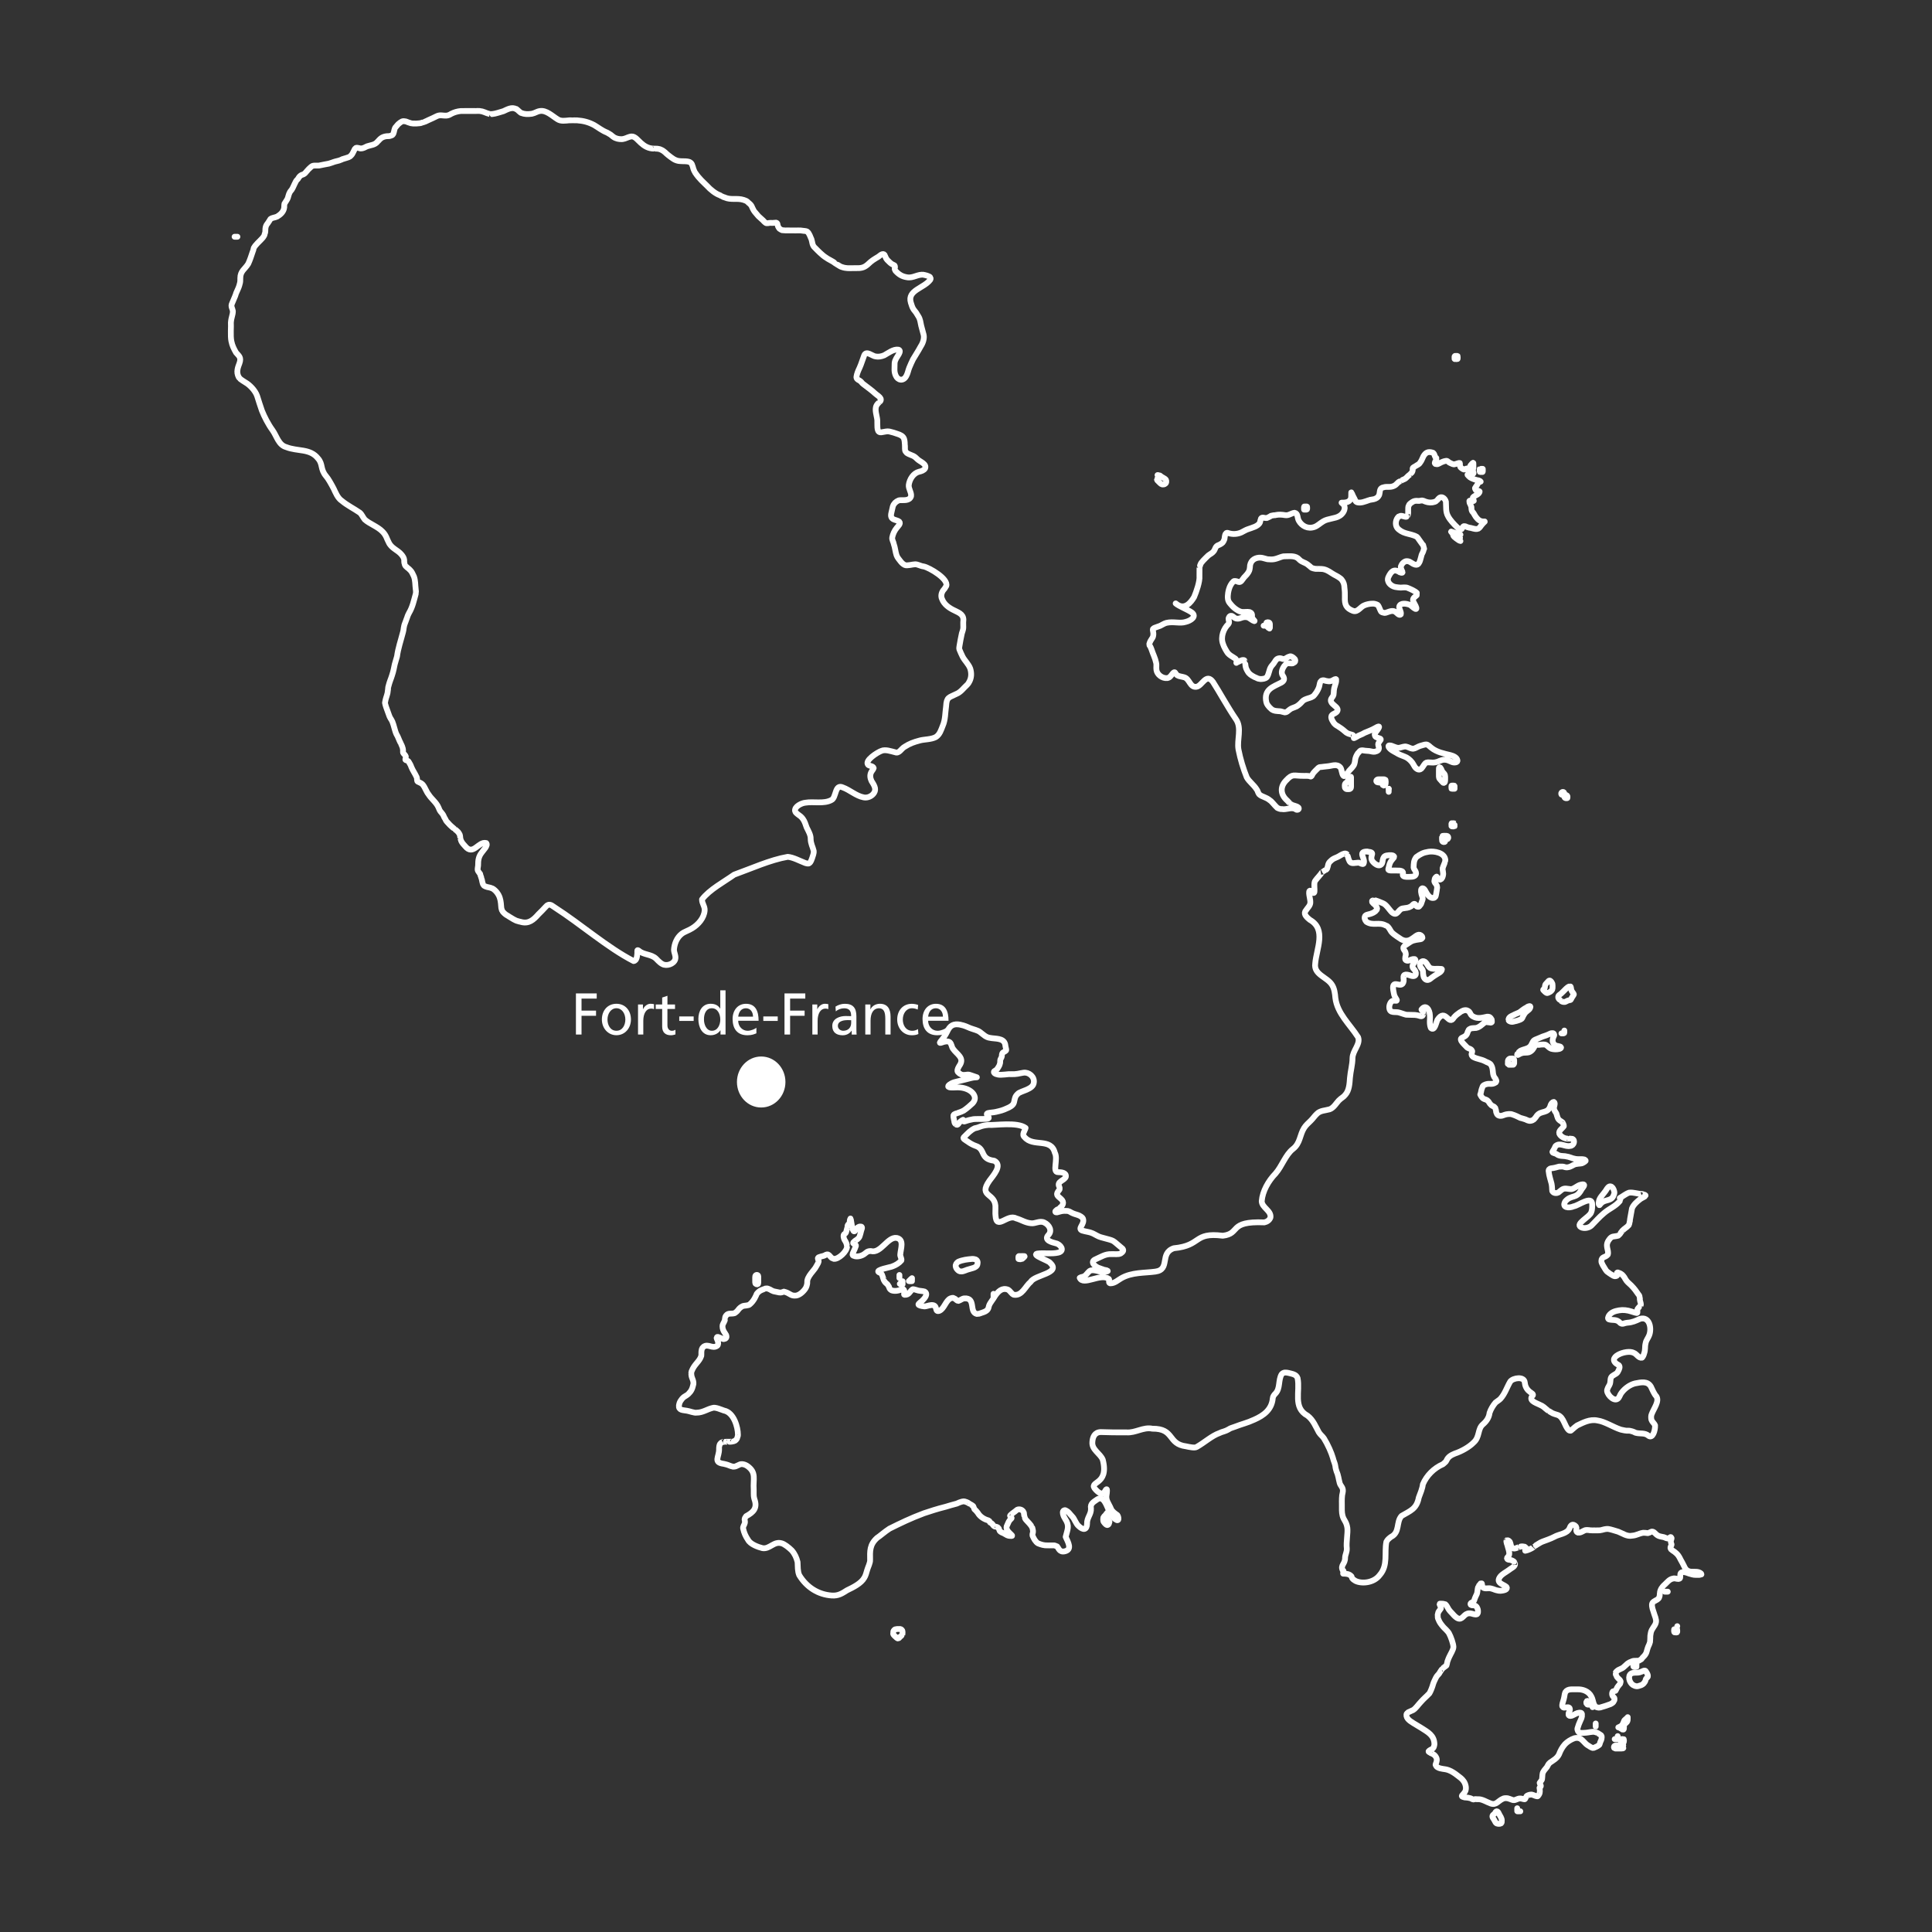 <svg xmlns="http://www.w3.org/2000/svg" id="Martinique" viewBox="0 0 1000 1000"><rect x="0" y="0" width="1000" height="1000" fill="#333333" stroke="none"/><defs><style>.cls-1,.cls-2{fill:#fff;}.cls-2{fill-rule:evenodd;}.cls-3{fill:none;stroke:#fff;stroke-linecap:round;stroke-linejoin:round;stroke-width:3px;}.cls-4{isolation:isolate;}</style></defs><g id="Villes_VECTO_-_copie_32"><g class="cls-4"><g class="cls-4"><g class="cls-4"><path class="cls-1" d="M298.1,514.19h10.76v2.68h-7.86v6.22h7.51v2.68h-7.51v9.7h-2.9v-21.29Z"></path><path class="cls-1" d="M319.07,519.55c4.5,0,7.51,3.42,7.51,8.14,0,4.45-3.08,8.14-7.51,8.14s-7.54-3.69-7.54-8.14c0-4.73,3.02-8.14,7.54-8.14ZM319.07,533.52c3.19,0,4.61-3.05,4.61-5.83,0-2.96-1.71-5.83-4.61-5.83s-4.64,2.87-4.64,5.83c0,2.78,1.42,5.83,4.64,5.83Z"></path><path class="cls-1" d="M330.24,519.92h2.55v2.41h.06c.73-1.62,2.29-2.78,3.86-2.78.81,0,1.22.09,1.8.21v2.56c-.49-.21-1.04-.27-1.51-.27-2.44,0-4.03,2.44-4.03,6.34v7.08h-2.73v-15.56Z"></path><path class="cls-1" d="M349.38,522.24h-3.92v8.51c0,1.8,1.04,2.78,2.29,2.78.84,0,1.45-.27,1.86-.55v2.44c-.61.18-1.45.43-2.32.43-2.81,0-4.55-1.4-4.55-4.51v-9.09h-3.34v-2.32h3.34v-3.6l2.73-.92v4.51h3.92v2.32Z"></path><path class="cls-1" d="M351.58,526.11h7.46v2.32h-7.46v-2.32Z"></path><path class="cls-1" d="M372.93,533.28h-.06c-.73,1.16-2.41,2.56-5.05,2.56-4.47,0-6.35-4.18-6.35-8.42s2.09-7.87,6.38-7.87c2.58,0,4.06,1.07,4.9,2.5h.06v-9.46h2.73v22.88h-2.61v-2.2ZM368.47,533.52c3.07,0,4.35-3.2,4.35-5.8,0-2.9-1.42-5.86-4.38-5.86s-4.12,2.93-4.06,5.77c-.06,2.44,1.16,5.89,4.09,5.89Z"></path><path class="cls-1" d="M391.52,534.84c-1.04.4-2.23,1.01-4.67,1.01-5.25,0-7.66-3.36-7.66-8.42,0-4.61,2.76-7.87,6.93-7.87,4.93,0,6.53,3.78,6.53,8.78h-10.56c0,3.08,2.29,5.19,4.87,5.19,1.8,0,3.89-.98,4.55-1.56v2.87ZM389.76,526.2c0-2.38-1.33-4.33-3.68-4.33-2.67,0-3.77,2.32-3.97,4.33h7.66Z"></path><path class="cls-1" d="M395.09,526.11h7.46v2.32h-7.46v-2.32Z"></path><path class="cls-1" d="M406.06,514.19h10.76v2.68h-7.86v6.22h7.51v2.68h-7.51v9.7h-2.9v-21.29Z"></path><path class="cls-1" d="M420.47,519.92h2.55v2.41h.06c.73-1.62,2.29-2.78,3.86-2.78.81,0,1.22.09,1.8.21v2.56c-.49-.21-1.04-.27-1.51-.27-2.44,0-4.03,2.44-4.03,6.34v7.08h-2.73v-15.56Z"></path><path class="cls-1" d="M432.45,521.02c1.36-.85,2.99-1.46,4.87-1.46,4.23,0,5.95,2.2,5.95,6.44v6.44c0,1.77.06,2.59.12,3.05h-2.55v-2.01h-.06c-.64.95-2.09,2.38-4.58,2.38-3.19,0-5.42-1.46-5.42-4.85,0-3.9,4.06-5.12,6.87-5.12,1.07,0,1.83,0,2.9.06,0-2.68-.93-4.06-3.66-4.06-1.54,0-3.19.61-4.29,1.59l-.15-2.44ZM440.55,528.06c-.58,0-1.16-.06-1.74-.06-1.48,0-5.13.24-5.13,2.99,0,1.65,1.51,2.53,2.76,2.53,2.7,0,4.12-1.77,4.12-4.09v-1.37Z"></path><path class="cls-1" d="M447.88,519.92h2.64v2.47h.06c.81-1.77,2.78-2.84,4.84-2.84,3.83,0,5.54,2.5,5.54,6.68v9.24h-2.73v-8.05c0-3.63-.75-5.4-3.13-5.55-3.1,0-4.5,2.62-4.5,6.41v7.2h-2.73v-15.56Z"></path><path class="cls-1" d="M475.01,522.54c-1.04-.46-2.09-.67-2.96-.67-3.05,0-4.76,2.87-4.76,5.83,0,2.78,1.42,5.83,4.93,5.83.93,0,2.09-.3,2.93-.88l.2,2.56c-1.13.55-2.44.64-3.42.64-4.47,0-7.54-3.69-7.54-8.14,0-4.73,3.02-8.14,7.54-8.14,1.1,0,2.52.27,3.31.61l-.23,2.38Z"></path><path class="cls-1" d="M489.83,534.84c-1.04.4-2.23,1.01-4.67,1.01-5.25,0-7.66-3.36-7.66-8.42,0-4.61,2.76-7.87,6.93-7.87,4.93,0,6.53,3.78,6.53,8.78h-10.56c0,3.08,2.29,5.19,4.87,5.19,1.8,0,3.89-.98,4.55-1.56v2.87ZM488.06,526.2c0-2.38-1.33-4.33-3.68-4.33-2.67,0-3.77,2.32-3.97,4.33h7.66Z"></path></g></g></g><path class="cls-2" d="M406.54,560.04c0,7.3-5.61,13.2-12.55,13.2s-12.55-5.9-12.55-13.2,5.61-13.2,12.55-13.2,12.55,5.9,12.55,13.2"></path></g><g id="Trac&#xE9;_Parc_-_copie_32"><path class="cls-3" d="M776.97,943.75c.36-.34.38-.83.35-1.29.11-1.48-.96-2.5-1.52-3.81-.19-.5-.59-1.1-1.02-1.13-.55,0-.8.61-.9.81-.25.51-.79.77-1.17,1.16-.78,1,.54,1.95.99,3.07.23.45.47.98.98,1.25.62.26,1.64.32,2.2,0l.08-.07Z"></path><path class="cls-3" d="M785.39,937.53s2.65,0,.94,0c-.25-.02-.78.06-.94-.08-.17-.28-.04-1.31-.08-1.5,0,0,0,1.48,0,1.5l.08.08Z"></path><path class="cls-3" d="M839.34,905.02c2.4.07-.98-1.52.85-1.62-.11,0-.5,0-.93,0-1.35,0-.57,0-1.43,0-.68.05-1.55-.16-2.12.24-.32.25-.45.75-.25,1.07.55.45.39.22.6.31,1.11.03,1.88,0,2.61.01h.65Z"></path><path class="cls-3" d="M840.43,900.2c-.17-.07-1.09-.09-1.42-.02-.17.25-.05.29-.09.51.03.3-.06.82.03,1,.26.18.31.05.55.09.28-.03.72.06.95-.04.17-.25.05-.29.09-.5-.01-.29.04-.81-.05-.97l-.06-.06Z"></path><path class="cls-3" d="M837.31,900.17c.01-.16,0-2.21,0-1.41-.04.38.09,1.03-.08,1.33-.29.17-1.24.04-1.47.08-.15,0-.09,0,.14,0,.48,0,1.46,0,1.33,0h.07Z"></path><path class="cls-3" d="M825.93,893.65v-1.58,1.58Z"></path><path class="cls-3" d="M840.55,894.25c0-1.29,0-.7.02-1.04.02-.13.05-.25.1-.37.32-.63.72-.82,1.08-1.18.53-.41.75-1.12.75-1.77,0-.35.01-.76,0-1.08.02-.11-.08.09-.15.16-.47.66-1.52,1.16-1.74,1.81-.41,1.01-.74,2.16-1.75,2.72-.43.26-.71.38-.94.48-.13.05-.35.13-.27.11.59.05,1.66.79,1.65.81.55.48,1.27.59,1.23-.35v-.3Z"></path><path class="cls-3" d="M822.37,880.75c.17.17-.29-.3-.26-.23-.17-.12-.58-.16-.67-.11-.12.26-.44.58-.38.89-.02.14.14.58.16.57.17.15.36.41.59.44.52.09,1.12-.04,1.63.12.4.12.86.92.86,1.19-.01-.06.01-.64,0-.81-.8-.86-.44-.31-.67-.47h-.2c-.13,0-.26,0-.37,0-.71-.96-.26-.53-.4-.8-.02-.24-.08-.49-.22-.69l-.07-.1Z"></path><path class="cls-3" d="M852.3,865.73s-.01-.02,0-.01c.02.03.07.12-.18-.29-.1-.16-.23-.37-.34-.49-.24-.43-1.05-.17-1.21-.09-.62.26-1.24.6-1.89.75-1.19.32-2.24.06-3.5.31-2.69.46-2.31,3.98-.58,5.74.73.74,2.21,1.4,3.38,1.06,1.38-.43,1.82-.45,2.73-1.3.42-.52.8-.97.97-1.57.1-.41.2-.84.5-1.16.22-.27.55-.46.71-.79.15-.67-.03-1.11-.4-1.85l-.19-.31Z"></path><path class="cls-3" d="M847.02,862.76c.03-.18,0-1.22.02-1.46-.3-.21-.33-.07-.58-.11-.28.03-.72-.07-.95.05-.17.25-.05.33-.09.58,0,.26-.02.5.03.73.04.18.18.25.39.26.42.03,1.17,0,1.09,0l.1-.05Z"></path><path class="cls-3" d="M465.58,843.17c-1.48,0-1.08-.02-2.27.19-.41.23-.74.59-.9,1.04-.2,1.95-.07.84-.1,1.26.04.59,1.23,1.48,1.5,1.77.14.12.28.25.41.36.51.37.28.18.42.25.11.02.23,0,.34-.04.43-.19.23-.11.34-.16.26-.1.18-.33.28-.47.38-.32.66-.29,1.05-.85.75-1.01.28-.36.47-.7.07-.42.06-1.44-.1-1.82-.17-.33-.66-.78-.96-.81l-.47-.03Z"></path><path class="cls-3" d="M866.56,843.33c-.1.33-.03.38-.05.71,0,.56-.07.99.71.92.3-.03.79.12.9-.21,0-.4.07-.96-.02-1.33-.25-.17-.29-.05-.51-.09-.28,0-.81,0-.97,0h-.06Z"></path><path class="cls-3" d="M868.14,841.71s0,0,0,0h0Z"></path><path class="cls-3" d="M863.23,823.85h-1.55,1.55Z"></path><path class="cls-3" d="M816.74,793.28c-1.3-.47-.68-1.58-.8-2.51-.06-.33-.24-.77-.47-.92-.73-.59-.37-.28-.56-.42-1.36-.85-2.17.57-2.51,1.6-1.37,2.97-5.41,2.97-7.97,4.47-1.79.96-4.28,1.76-6.15,2.48-1.2.48-2.11,1.2-3.07,1.73-.18.13-.21.15-.24.17.1-.08.29-.22.09-.07-2.18,1.62-.61.47-1.43,1.07-.64.54-3.11,1.67-4.14,1.79-.01,0-.01,0-.05-.02-.03-.01,0,0,0,.01.01.02-.04-.09-.05-.13-.01-.04.02,0,.02-.06,0-.02.01-.04.02-.06.06-.15.05-.1.09-.2.16-.42.46-.89.33-1.06.25.21-.27-.23-.53-.45-.09-.07-.15-.12-.15-.12,0,0,.02.02.07.06.05.04-.1-.04-.14-.05-.61-.1-1.09-.28-1.95-.11-1.82.5-.6.17-1.12.33-2.45,1.13-3.62,1.12-4.14-1.53-.12-.4-.17-.86-.39-1.24-.04-.06,0,0-.01-.02-.04-.04-.08-.08-.11-.11-.5-.51-.48-.47-.46-.44.04.06-.04-.04-.21-.11-.24-.09-.26-.09-.28-.1.26.09.25.08.23.08-.06-.03-.12-.05-.12-.05,0,0,.03,0-.05-.01-.8-.19-.24-.08-.55-.08-.02,0-.03.01-.06.03-.09.03-.04.04-.08.1-.39.69.48,2.38.52,2.85.3,1.35,1.05,2.85.82,4.47-.09.49-.45.93-.81,1.33-.39.43-.49.74.05,1.15.41.25.99.18,1.4.29.59.12,1.14.4,1.5.62.17.19.07-.07.39.34.67.82.19.22.4.56.51,1.51-.96,2.27-2.12,3.02-.66.44-1.7,1.27-2.41,1.67-1.42.91-2.99,1.87-3.66,3.44-1.39,3.24,5.51,3.42,3.81,5.45-.7.54-.6.38-1.52.67-.8.12-1.17.29-2.38.17-2.28-.37-2.14-.72-4.04-1.17-1.09-.23-1.2-.06-2.47-.06-1.02-.05-.4.02-1.06-.12-.06-.01-.17-.06-.16-.05,0,0,.05.02-.01,0-.32-.14-.29-.15-.42-.26-.03-.03-.07-.07-.1-.11-.42-.73-.13-.21-.29-.59-.13-.41-.09-.78-.2-1.2,0-.05-.03-.11-.08-.21.04,0-.15-.01-.29-.02-.36,0-.28.02-.26.04.02,0-.23.16-.33.3-.03.01-.05.07-.11.12-.13.09-.79,1.17-.78,1.18-.38.81-.36,1.55-.51,2.51-.13.69-.04.6-.28,1.32-.32.74-.75,1.45-1.02,2.25-.3.8-.26,1.44-1.18,1.96-.03.02-.02,0-.05.02-.04.03-.1.05-.16.08-.03.01-.06.03-.09.04-.15.1-.48.24-.53.33-.32.18-.3.7-.13.89.37.39,1.24.25,1.52.32.52.05,1.11.15,1.57.82.52.87.68,1.4.67,2.4.05.44-.16,1.1-.5,1.35-1.09.47-2.29-.33-3.42-.43-1.08-.04-.93-.02-1.51.12-2.1.62-2.74,3.36-4.96,2.48-1.17-.5-2.32-1.85-2.66-2.25-.97-.96-2.04-2.11-2.53-3.15-.28-.45-.8-1.52-1.34-1.91-.35-.02-1.2-.35-1.73-.3.1.02-.6-.01-.74,0-.47,0-.36,0-.29,0,.03,0,.05,0-.01,0,0,0-.17.04-.15.05-.01.18-.02.26-.02.29,0,.06.01,0,.01.02,0,.03.04.14.07.2,0,0,0,0,0,0,0,0,0,0,0,0,0,0,0,0,0-.02,0-.01,0-.01.02.05.13.35.12.26.21.49.02.03.01.02,0,.01-.01.12.23.63.23.76.16.56.11.4.09.34-.01-.03-.02-.03.01.07-.01.06,0,.2-.01.26-.41.68-.87,1.07-1.3,1.88-.53,1.77-.26.8-.3,2.12.14.76-.24.4.45,1.85.47,1.14.83,1.75,2.28,3.51.56.71,2.33,2.13,3.1,3.47.98,1.81,2.22,5.33,2.28,7.02,0,1.46-1.45,3.55-2.21,5.27-.26.65-.3.51-.9,2.28-.11.34-.02.09-.03.14,0,.01-.03.08-.04.17,0,.13,0,.07-.11.57-.09.33-.15.58-.2.75-.16.57-.13.46-.12.37.01-.06.02-.11-.03.05-.03.05-.18.21-.19.21.08-.05.03-.03-.04.03-.34.29-.05,0-.72.52-.26.2-.45.34-.59.45-.53.4-.24.2-.24.2.02,0-.12.09-.28.27-.59.66-1.39,1.97-1.74,2.57-1.05,1.25-.96.91-1.63,2.11-.53,1.14-1.05,2.06-1.41,3.19-.39,1.55-1.39,4.02-1.96,4.9-1.96,2.04-2.81,2.59-4.51,4.53-1.26,1.3-2.48,3.22-3.92,4.11-.57.3-1.14.54-2.42,1.1-.07.03-.04.02-.02.01.16-.08-.39.21-.44.32-.27.27-.55.59-.56.88-.2,2.18,1.96,3.41,3.59,4.46,1.63.99,2.56,1.53,4.1,2.48,3.32,2.16,6.71,3.76,6.78,8.42,0-.02,0,.1-.03.27.05.15-.05.18-.11.56-.1.34-.15.52-.18.62-.03.08-.04.11-.04.11,0,0,0-.04,0-.02,0,0-.03.1-.08.18-.05.1-.22.32-.2.29.01-.01.04-.04.02-.02l-.07.08c-.47.47-.34.33-.68.53-.6.28-.63.29-.61.28.01,0,.04-.02-.05.02-.39.17-.72.49-.98.79,0,.06,0,.05.03.16,0,.01,0,.02,0,.02-.06-.03.29.23.37.31.27.22.3.25.3.23,1.13.53,2.36.8,3.19,2.35.61,1.06.34,2.27-.18,3.45,0,.01,0,0,0,0,0-.05-.15.41-.07.51,0,0,.02.07.03.1,0,.02,0,.01.01.03.11.14.1.28.23.4.06.08.1.16.15.22.07.07.06.09.2.2.03.03.04.04.05.04-.04-.04.14.12.17.14.03.02.04.03.05.04,1.9,1.16,3.67.69,5.94,1.58,1.57.61,3.04,1.59,4.41,2.67,1.25.93,2.44,1.76,3.31,3.05.94,1.34,1.69,3.93.56,5.6-.81,1.17-1.15,1.3-1.42,1.72-.09.14-.14.28-.11.3-.02.05.08.17.13.24.02.02.06.05.13.1.02.02.08.05.13.07,1.45.47.39.23,2.36.43.13.01.14.01.13.01-.02,0-.07,0,.03,0,.27-.06.22.11.6.11.66.13.77.15.77.16,0,0,0,0-.01,0-.13-.05.46.13.65.25.05.02.03.02.13.07.11.06.04.02.06.03.21.08.39.29.65.31.18-.02.04.08.46-.02.35-.07.19-.04.26-.05.37-.23,1.02.01,1.79-.04.04,0,.03,0,.05,0,2.2-.13,4.48,1.47,6.6,2.21,2.89,1.03,3.73-1.31,6.26-2.42.55-.33,1.42-.42,2.48-.28.33.07,1.57.47,2.44.83-.05-.08.12.18,1.06.12.23,0,.16,0,.15-.02.55-.09,1.6-.66,2.36-.8.91-.15,1.94.27,2.42.35.67.16.62-.16.76-.35.11-.27.08-.18.17-.38,0,.03.14-.31.18-.36.17-.29.18-.52.88-.89.26-.16.94-.32,1.54-.41.19-.06.36,0,.64.03,0,0-.03,0,0,0,.15.04.27.08.38.11.95.25,1.34.62,2.32.75-.01,0,.11.02.21-.01.05.04.1-.05.28-.2.24-.23.22-.22.21-.22,0,0-.01,0,0-.02.23-.39.53-.84.63-1.35.08-.48.13-1.33.05-1.7-.02-.17-.02-.14-.07-.36,0-.02,0,.02,0,0-.05-.31-.06-.44-.07-.48,0-.06.01.04.01,0,.04-.4.69-.61.69-.92-.05-.83-.56-1.01-.63-1.68.85-1.3.72-.88,1.12-1.58.21-.13.25-2.59.37-3,.12-1.34,1.46-2.56,2.26-3.61.21-.43.36-.69.64-1.16.13-.27.18-.27.31-.49.03.04.21-.32.51-.52.27-.25.19-.16.21-.18,1.51-1.09,3.58-2.11,4.6-4.22.79-2.02,1.57-3.56,3.11-5.31,1.13-1.18,3.06-2.46,4.89-3.06,1.02-.25,2.16-.24,3.08.28,1.78,1.18,2.25,2.4,3.78,3.37-.34-.18.57.32.4.23.54.42,1.2.73,1.45.88.85.37.6.33,1.28.23.82-.32,1.86-.75,2.64-1.37.08-.05.15-.12.26-.24,0-.01-.02.04.03-.08.14-.37.21-.54.24-.62.04-.11,0,0,0-.01.08-.65.73-1.61.84-2.28.09-.5.22-1.44-.14-1.83-.03-.03-.07-.07-.08-.07,0,0,.06.05.04.03,0,0-.07-.06-.12-.1-.32-.25-.05-.04-.81-.55-.52-.34-.53-.34-.51-.32,0,0,.01,0,.02.01.01.01-.01,0-.13-.08-.33-.17-.61-.3-.96-.45-.19-.08-.92-.32-.98-.3-1.17-.18-3.38.37-4.34.43-1.03.12-2.4.16-3.31,0-.66-.05-1.29-1.32-1.13-2.21.65-2.16.6-1.87,1.31-3.58.65-1.6,1.14-1.93,1-3.88,0,.01,0,.02,0,.01-.01-.16-.13-.46-.43-.62-1.32-.33-2.44.28-3.52.87-1.18.7-3.3,1.47-2.95-.67.12-.44.49-1.05.6-1.44.2-.52-.01-1.32-.31-1.48-.9-.45-1.59.07-2.68.01,0-.01,0,0-.14-.03-.06,0-.22-.09-.25-.1-.22-.25-.45-.52-.48-.56-.04-.06.05.01.02-.04-.07-.06-.08-.49-.07-.48,0,.02-.02.19.02-.17.15-1.06.16-.87.33-1.47.15-.44.35-1.22.44-1.51,0,0-.02.09-.02.09.54-1.99.31-2.39.85-3.7,1.26-2,3.71-1.38,6.39-1.49,2.36-.07,5.68.81,7.12,3.81.47.74.91,2.84,1.06,3.25-.08.07.79,1.76.69,1.47,0-.01,0-.03,0-.01.03.09.4.46.63.58,0,0,0,0-.01,0l.04.02s-.01,0-.04-.02c-.07-.03-.14-.05.47.19,1.62.45,1.99-.09,3.19-.35.92-.26,1.74-.53,2.63-.87,1.48-.52,1.04-.29,2.06-.92.41-.19,1.01-1.08,1.07-1.32,0,0,0-.01.01-.02.03-.11.07-.16.09-.32.02-.09.03-.15.02-.11,0-.84-.01-.82-.02-.77-.02.05.03.03-.08-.19-.18-.36-.89-.81-1.02-1.39-.19-.86-.05-1.33.14-1.71.3-.61.93-.25,1.42-.51.24-.21.23-.2.3-.4.08-.24.27-.47.37-.74.37-.94,1.08-1.62,1.67-2.41.19.05.4-1.17.43-1.25,0-.02-.03.08-.03.04,0-.01.01-.1,0-.17-.09-.28-.2-.46-.42-.76-.04-.04,0,0,0-.01-.05-.05-.14-.15-.21-.2-.04-.04-.08-.08-.12-.12-1.04-1.07-.23-.1-1.09-1.17-.05-.06-.11-.18-.16-.26,0-.08-.33-.61-.31-.63-.03-.07-.01-.03-.01-.04,0,0-.05-.1-.08-.18-.1-.14-.03-.05-.1-.43-.09-1.43,0-.62,0-.86.05-.14.14-.34.64-.71.24-.21.17-.14.16-.13,0,0,0,0,0,0,.69-.67,2.39-1.07,3.17-1.79,1.38-1.25.89-.79.92-.82,1-.82,1.13-1.46,3.85-2.4.23-.08.19-.06.14-.04-.03.01-.05.02-.04.02,0,0,.25-.08.53-.11.46-.04.84-.04,1.93-.05.69.03.57.04,1.43-.48.34-.24.59-.25.79-.66.02-.03,0,0,0,0,0-.01.08-.11.1-.13.02-.03.04-.06.06-.07.2-.41.79-.75,1.42-1.59.93-1.33.68-1.3,1.31-3.29.5-1.69.82-1.65,1.33-3.52.13-.88.08-2.17.14-3.21.23-1.55.28-1.9.74-2.94.89-1.75,2.42-2.99,2.23-5.04-.31-1.81-.25-1.03-.72-2.58-.17-.47-.67-2.13-.65-2.01-.57-1.85-.48-1.33-.71-2.77-.02-.49-.09-.91.16-1.5,0-.01,0,0,.02-.02,0-.06.12-.23.18-.31.41-.46.98-.77,1.57-1.11,1.01-.57.5-.2,1.23-.79.02-.02.04-.04.06-.05.19-.18.09-.09.16-.17.06-.07.11-.12.19-.26.05-.07.08-.14.06-.1.11-.34.19-.58.23-.73.2-.66-.01.07.1-.51.05-.24,0-.26.08-.99.04-.44.04-.47.04-.45,0,0,0,.02,0,.02,0,.04,0-.05.04-.24.05-.45.38-1.69,1.34-2.79.98-1.1.1-.19,1.18-1.2,1.29-1.2,2.34-2.7,4.23-3.04.95-.29,1.86.23,2.82.2.26-.03.75-.14.84-.5.06-.22.05-.47.06-.69.09-.75-.15-1.75.68-2.17.04-.02.05-.02.14-.06.02,0,0,0,0,0,0,0,0,0,0,0,.27-.06.52-.13.57-.13.06-.01.08-.01.08-.01,0,.01-.01,0,.15,0,.3-.04.16,0,.93.12,1.31.3.43.13,2.03.64,1.09.35,2.37.72,3.34.7.95,0,.97,0,.99,0-.89,0-.65,0-.5,0,.04,0,.14,0,.43,0,.95,0,.36,0,.64,0,.14,0,.3,0,.43,0,1.5-.35.97-.24.95-.26-.02-.01.07.02.09-.1-.06-.59-1.21-1.01-1.7-1.12-.98-.16-.68-.14-.77-.13-1.44-.06-1.68-.04-2.4-.05-.79-.09-.58.13-1.92-.37-.54-.23-.22-.06-.84-.54-.64-.46-1.21-1.63-1.54-2.4-.29-.73-1.17-2.14-1.56-2.9-.48-1.01-1.18-2.34-2.06-3.13-2.16-1.92-.83-.54-2.92-2.27.04.02.13.1-.03-.05-.3-.45-.31-.65-.27-.87.32-.98.04-.25.28-.75.13-.2.05-.12.15-.32,0-.01.01-.03.02-.04.09-.19.13-.3.12-.5-.17-.64-.21-.77-.22-.78,0,0,.01.05,0,.04,0,0-.02-.08-.05-.15-.27-.75.08-1.39.26-2.09,0-.09.03-.14.01-.27.04.02-.18-.28-.21-.35-.1-.17-.09-.13-.08-.1.03.05-.07-.08-.21-.08-.36.22-.58.36-.71.45-.47.29.19-.1-.34.2-.86.29-1.55-.35-2.45-.6-2.85-.57-3.03-.51-5.02-2.48-1.18-.79-1.55-.25-2.73.26-.3.17-.48.12-.78.11-.9-.08-1.34-.2-2.18-.16-2.52.45-3.25,1.3-5.64,1.5-2.71.57-4.93-1.17-7.27-2.07-1.97-.59-3.91-1.22-4.97-1.37-1.33-.21-2.82.3-3.71.52-.69.28-2.91.14-3.26.18-1.02,0-1.96.04-2.95-.08-.25-.13-.81-.02-.98-.11-.55,0-.44-.03-.5-.01-1.46-.03-2.83,1.66-4.33,1.31l-.06-.02Z"></path><path class="cls-3" d="M574.05,784.12c.45-.52-.39-1.44-.87-1.21-.83.89-.39.46-.58.69-.29.54-.7.85-1.1,1.27-.62.79-.3.44-.43.68-.06.25-.07.53-.07.81.03.44.02.98.24,1.36.09.17.25.36.4.52.61.7,1.65,1.86,2.31.48.5-1.31.21-.67.29-1-.18-.87-1.06-1.15-1.31-1.91-.06-.17.13-.51.21-.59.28-.34.44-.51.72-.84l.19-.25Z"></path><path class="cls-3" d="M514.24,671.27c0,.15,0-1.98,0-1.53v1.53Z"></path><path class="cls-3" d="M467.18,664.76c0-.43,0-1.05,0-1.5,0-.12,0-.07,0-.06,0,0,0-.01-.02,0-.18.08-1.71,1.57-1.58,1.54.34.08,1.14,0,1.52.03h.08Z"></path><path class="cls-3" d="M472.02,663.11c.06-.43,0-1.2.03-1.53-.31.17-.47.41-.83.74-.29.28-.64.63-.78.77.36.11,1.15.02,1.54.04l.05-.02Z"></path><path class="cls-3" d="M392.36,664.5c.27-.66.07-1.74.13-2.52-.04-.55.12-1.2-.13-1.75-.38-.59-1.29-.35-1.43.32-.1.47-.04,1-.05,1.47.02.77-.05,1.74.07,2.12.1.54.94.78,1.27.52l.16-.16Z"></path><path class="cls-3" d="M465.54,661.53c0-.14,0-1.98,0-1.53v1.53Z"></path><path class="cls-3" d="M505.92,652.89c-.37-1.12-1.67-1.28-2.67-1.28-2.62.21-5.04.51-7.26,1.48-.82.5-1.46,1.42-1.32,2.32.08.67.42,1.27.84,1.71.61.64,1.03,1.03,2.14.98,1.29-.02,2.66-.91,3.81-1.13.92-.27,1.54-.45,2.29-.67.95-.28,2.08-1,2.17-1.96.05-.5.16-.87.05-1.3l-.05-.16Z"></path><path class="cls-3" d="M528.92,650.15c-.49.01-1.03-.02-1.55.02-.11.02-.09.02-.08.02.01,0,0-.01-.03.03-.24.29-.09.31-.14.56.01.25-.04.65.04.84.04.02-.06-.03,0,0l.14.08c.08.05.11.07.13.06.55,0,1.34.04,1.33-.01.52-.22.59-.47,1.08-.87,1.22-.99-.05-.67-.81-.73h-.1Z"></path><path class="cls-3" d="M835.11,615.47c-.35-.88-1.22-1.69-2.16-1.33-.89.42-1.45,1.64-1.95,2.35-1.41,2-3.32,3.58-3.46,5.68-.02.26-.06.35-.05.69.09.82.03.32.1.6.12.28.23.45.42.23.15-.09.51-.69.6-.75.62-.73,1.35-1.05,2.12-1.34,1.43-.42,2.6-.56,3.6-1.48.6-.57.86-1.27,1.11-2.02.2-.59.23-1.08-.06-1.93l-.27-.71Z"></path><path class="cls-3" d="M783.35,548c.15.08-.26-.14-.23-.1-.12-.05-.55-.03-.58-.03-.26.01-.78.04-1.04.06-.4.15-.77.51-.93.89-.04.09-.06.19-.07.29-.03,1.52-.01.72-.02,1.06,0,.16,0,.35,0,.51.17.15-.43-.37.52.44.72-.02,1.61.05,2.29-.03.43-.41.49-.63.44-1.16-.03-.47.08-1.24-.09-1.62l-.28-.31Z"></path><path class="cls-3" d="M804.4,535.88c.05-.19.09-.53,0-.66-.37-.43-.21-.21-.31-.31l-.1-.06c-.07-.03-.15-.06-.24-.08-1.08-.03-.51,0-.77.02-.16.04-.31.09-.46.15-1.84.79-.77.42-2.38,1.02-1.47.5-1.93.59-3.58,1.38-1.4.63-2.58.78-3.18,1.95-.9,1.63-.72,1.88-2,2.88-1.08.72-2.84.99-4.03,1.53-.51.3-.4.09-1.16.83-.71.75-.15.15-.49.55-.24.32-.3.42-.43.8.26.17.35.25.62.06,1.01-.62,1.65-.83,2.15-.95.86-.17,1.76-.1,2.64-.19.78-.03,1.84-.62,2.54-1.46.72-.95.49-.75,1.27-2.05.16-.25.36-.55.94-.53.64.09,1.49.08,2.32-.09.66,0,1.34-.14,2.13.06.41.12,1,.62,1.39.98.58.59,1.23.99,1.78,1.16,1.12.31,2.59.39,3.82.1.3-.07.46-.09.79-.29-.06.04.2-.19.25-.25.09-.1.03-.05.03-.07,0,0,.06-.09.04-.17.04-.02-.15-.23-.26-.34,0,0-.01-.01-.01-.02-.09-.1-.07-.05-.08-.06,0,0-.12-.08-.2-.11-.1-.05-.37-.12-.87-.21-.53-.1-.36-.07-.36-.07-.15-.06-.23.04-.83-.22-.15-.07-.26-.12-.34-.16-.28-.13-.18-.1-.19-.12-.06-.02-.31-.25-.46-.4-.04-.05-.11-.14-.17-.21-.2-.24-.39-.65-.47-.95-.04-.23-.2-.38-.03-1.45.03-.58.41-1.07.7-1.93l.02-.06Z"></path><path class="cls-3" d="M808.19,534.88c1.44.04,1.58.03,1.51-1.47,0,.14,0,.44,0,.75,0,.24,0,.4-.08.57-.32.28-1.09.11-1.43.15h0Z"></path><path class="cls-3" d="M497.17,530.39c-3.62-.72-5.5.37-6.93,3.61-.91,1.93-2.23,3.65-3.56,5.25-.45.59-.14.74.93.32,1.16-.47,3.15-.91,4.08-.02.9.92.85,2.38,1.64,3.37.96,1.4,2.3,2.39,3.32,3.73,1.29,1.7,1.23,3.18-.21,5.19-.26.53-1.03,1.57-.83,2.66.07.29.33.55.67.83.39.32.28.35,1.26.83.25.2,1.54.28,2.36.16.88-.14,1.56-.23,2.39.14,1.11.36,2.38.83,3.32,1.14-1.18.03-2.22.2-2.82.35-2.86.66-4.22,1.14-7.61,1.89-.58.12-1.85.43-2.8.97-1.2.66-2.69,1.84-.42,2.06,1.67.17,3.26-.19,5.07.03,2.29.21,5.15,1.13,6.7,3.17,1,1.4,1.39,3.06-.28,4.93-1.04.98-2.88,2.65-4.68,3.85-.87.47-1.62.74-3.09,1.24-.19.16-1.97.39-2.17,1.2-.06.68-.07.7.27,2.32.09.4.02.12.03.17.07.1-.06.15.14.83.07.26.13.44.16.57.13.43.08.21.09.18-.05,0,.22.32.41.46.62.57,1.04.46,1.46-.1.4-.47.2-.62,1.39-1.48.29-.22.07-.05.79-.53.05-.01.14-.09.22-.1.16-.07.09.24.09.37-.02.07,0,.09,0,.16,0,0,0,0,0,0-.03-.08,0,0,.03.08.04.21.2.26.45.28,1.16-.26,1.61-.62,4.08-1.08,1.36-.42,4.79-.12,7.5-.3,3.19-.35-1.47-2.32.8-3.01,1.24-.29,2.66-.29,3.92-.57,2.62-.62,3.38-.71,6.29-2.06.62-.26,2.74-1.21,3.17-2.75.41-1.43.24-1.43.68-2.71.08-.32.5-1.12,1.33-1.86,1.33-1.51,8.04-2.2,8.29-5.83.46-3.05-2.61-5.51-5.33-5.11-2.61.38-3.19.89-6.93.77-.68-.17-4.72.62-6.42.18-1.09-.16-3.14-1.14-1.18-2.12.17-.09.64-.39.97-.84.15-.23.56-.86.76-1.2.22-.32.53-1.03.65-1.72,0-.02-.03.12,0,.01.02-.06.06-.32.05-.28.05-.5-.02-1.14.14-1.63.59-1.36.75-1.09.76-2.28.03-.13-.05-.16.15-.72.04-.12.04-.13.04-.11,0,0,0,.02,0,.02-.03.05.11-.24.11-.22.12-.15.18-.21.21-.24.03-.03.02-.02.03-.02.34-.27,1.41-.77,1.59-1.05.21-.25.04-.76.03-.89-.26-.79-.31-1.56-.47-2.4-.88-3.34-5.16-2.71-7.77-3.27-2.2-.25-3.44-1.67-5.22-3-1.24-.97-3.3-1.34-5.14-2.06-1.46-.66-3.14-1.39-4.86-1.71l-.14-.03Z"></path><path class="cls-3" d="M792.14,521.14c-.02-.46-.48-.38-.71-.33-.39-.01-1.46.75-1.44.74-1.29.65-2.36,1.61-3.42,2.36-.66.43-1.9.79-2.34,1.05-1.25.76-2.72,1-3.33,2.27-.04.06-.04.08-.08.32-.05.37-.03.34-.02.35.01-.01.01.16.09.27.35.59,1.47.78,1.92.73.49-.04,1.07-.25,1.16-.26.68-.18,1.3-.23,1.89-.49.72-.32,1.6-.44,2.06-1.23.51-.99.23-.65.89-1.76.58-.88.53-.93,1.69-1.88.49-.38,1.23-.87,1.48-1.55l.15-.58Z"></path><path class="cls-3" d="M812.88,510.62c-.84-.14-.4-.03-.61-.04-1.3.54-2.03,1.6-3.1,2.59-.93.91-.49.52-1.25,1.2-.5.45-.94.56-1.29,1.18-.19.74-.19,1.12.55,1.82.63.6.62.59.61.57-.03-.04.05.05.24.17.45.22.56.42,1.26.5.81,0,.78,0,.75-.02-.04-.03.05,0,.24-.08.22-.09.43-.2.65-.32.57-.36,1.45-.49,1.45-.5.09-.02.13-.02.05-.01.16-.04.39-.02.54-.16.24-.24.29-.54.45-.83.12-.23.06-.14.32-.55.42-.64.13-.21.33-.49.13-.21.14-.1.32-.48.27-.56.24-.51.21-.48-.04.03,0,0,0-.09-.11-.41-.47-.74-.7-1.1-.23-.41-.49-.71-.63-1.25-.04-.19-.1-1.08-.21-1.32l-.18-.29Z"></path><path class="cls-3" d="M803.43,512.22c.17-.45.2-.97.18-1.44-.02-.5.04-1.04-.07-1.5-.24-.63-.6-1.35-1.21-1.69-.38-.22-.78.11-1.02.42-.31.34-.45.49-.71.77-.45.51-.81.68-.91,1.6-.09.89-.02.41-.12.87-.12.41-.45.66-.77.96-.17.07.05.28.1.35.36.39,1.05,1.1,1.58,1.37.29.15.75.02.89-.07.71-.29,1.36-.68,1.79-1.23l.27-.42Z"></path><path class="cls-3" d="M736.29,497.53c-.97.26-1.51,1.43-1.29,2.28.16.85,1.04,1.59,1.36,2.3.3.7.12,1.57.29,2.29.05.36.06.4.12.72.18,1.19,1.22,2.4,2.48,2.08.81-.19,1.44-.9,2.11-1.38.71-.52,1.41-.97,2.12-1.4,1.03-.72,2.7-1.29,2.84-2.71-.04-.21-.25-.19-.65-.21-.27-.02-.81-.05-1.23-.05-1.48-.03-3.01.23-4.29-.48-1.41-1.05-1.86-3.66-3.77-3.46l-.09.02Z"></path><path class="cls-3" d="M707.77,440.74c-5.56-.02-.61,3.72-2.02,6.34-.5.45-1.37-.21-1.94-.38-.65-.4-1.68,0-2.3-.05-2.4.41-2.86-.34-3.47-1.95-.1-.64-.35-1.01-.46-1.56-.73-1.65-.28-.62-.46-.99-.14-.13-.33-.33-.51-.34-1.04-.24-2.53.77-2.92.98-2.34,1.51-3.27,1.16-4.98,2.89-1.54,1.3-1.12,2.25-1.82,3.97-.13.14.06.12-.37.41-1.19.74-.07.11-.9.54-2.15,1.28-.6.3-1.3.84-1.04,1.59-2.53,3-3.42,4.25-1.72,1.72,1.21,9.43-2.54,5.35-1.69-.53-.06,4.42-.14,5.7.19,1.91-1.4,3.02-2.64,5.01-.84,1.7,1.08,3.25,2.4,4.35,8.72,4.91,3.36,15.04,2.77,22.67-.82,5.76,6.17,6.91,8.68,10.97,1.27,1.95,1.57,4.51,1.76,6.8.99,8.05,7.45,13.6,11.75,20.31,1.38,3.56-2.83,6.92-2.89,10.87.01,3.31-1.04,6.77-1.31,10.16-.22,3.09-.39,6.49-2.41,8.78-1.11,1.4-1.88,1.44-3.42,3.01-1.09,1.11-2.57,3.76-4.66,4.5-2.26.67-4.93.57-6.66,2.39-1.21,1.13-1.87,2.26-3.16,3.53-1.16,1.16-2.53,2.29-3.44,3.77-2.29,3.6-1.93,7.91-5.78,10.86-3.87,3.03-5.64,8.88-8.99,12.69-3.69,3.8-6.73,9.12-7.15,14.28.04,3.43,5.07,4.91,4.51,8.49-.51,1.46-1.84,2.25-3.17,2.53-18.91-.77-12.06,5.83-21.5,6.9-15.42-1.93-10.73,5.1-25.32,6.47-7.63,2.57-1.61,11.04-9.59,12.1-5.44.76-12.16.26-17.65,3.45-1.76.98-3.44,2.7-5.77,2.61-1.15-.23.05-2.25-.84-2.36-4.02-2.97-13.14,3.79-14.87-.47.91-.58,1.18-.26,2.33-.86.84-.3,1.8-1.91,2.75-2.66,1.88-1.23,5.31.64,6.61.36.99-.03,1.08-.03,2.32-.16.04,0,.08-.01.1-.01.03-.04.16.05.39-.19-.01-.04.03.01-.05-.11-.15-.18-.18-.09-.39-.22-.19-.06-.43-.14-.73-.2.01,0-.46-.09-.45-.09-.07-.01-.06-.01-.06-.01-1.09-.3-1.64-.5-2.33-.77-2.28-.57-5.66-3.37-2.21-4.73,2.71-1.18,4.93-2.78,8.19-2.63,1.26-.09,3.5.29,4.69-.33.83-.6,1.9-1.3,1.03-2.47-6.19-5.06-3.29-3.72-11.11-5.89-1.54-.38-3.1-1.48-4.42-2.07-1.78-.81-3.31-.77-5.43-1.45-2.62-1.04,1.58-3.36.42-6.2-.05-.16-.03-.06-.04-.07,0,0-.1-.22-.22-.34-.15-.16-.06-.07-.05-.06-.44-.42-1.16-.9-1.33-.95-1.06-.57-2.42-.77-3.48-1.26-1.28-.49-1.54-.99-2.73-1.24-.54-.06-1.33-.04-1.87-.05-1,.03-2.02.28-2.98.57-.27.08-.29.09-.31.09.25-.07.24-.07.25-.07.09-.02-.11.03-.2.06-.47.12-.08.04-.45.11-.02.07-.85-.09-.62-.05.15-.03-.22.1-.25-.32-.23-.33,1.95-1.77,1.97-1.77,1.99-1.1,2.86-3.11,1.07-4.72-1.92-1.79-3.28-2.15-.9-4.89.04-.11.16-.48.11-.74-.19-.65-.03-.39-.25-.87-1.3-2.68,2.62-3.03,3.41-4.99.48-2.25-2.42-2.46-4.02-2.45-3.1.1.17-6.79-1.65-10.07-2.05-7.9-11.25-2.72-15.68-8.08-1.63-1.28.34-3.57.54-4.74-4.3-3.22-15.9-1.27-19.19-1.55-4.27.36-4.28,1.2-7.1,1.71-2.37,1.15-3.44,2.46-5.71,4.68-.7.7.75,1.32,2.3,2.41.74.58,2.59,1.62,3.79,2.01,5.43,1.73,2.01,6.82,9.67,7.72,4.52,2.28-.61,7.74-2.5,10.36-6.13,8.81,3.7,5.86,3.13,14.34.04,1.36-.13,2.31.05,3.73.48,7.8,6.21-1.07,10.59,1.38,2.68.71,4.73,2.27,7.78,2.55,2.24.3,4.56-1.53,6.91-.35,2.58,1.21,4.28,4.31,1.95,6.58-2.22,2.54,1.89,3.64,3.99,4.15,2.42.49,4.86,3.84,1.35,4.8-3.41.84-7.61.04-10.99.53-3.16.76,6.32,3.78,6.72,4.84,5.79,5.34-8.04,6.14-10.04,9.72-2.82,2.27-4.54,7.5-8.81,6.73-1.29-.54-1.67-1.85-3-2.63-3.06-1.19-5.07.92-6.66,3.19-.95,1.78-2.7,3.63-3.17,5.17-.35,1.78-.76,2.67-3.47,3.53-.3.1.18-.06-.35.12-1.89.59-.94.47-2.5.55-4.14-1.01-.27-8.42-6.44-8.04-1.04.06-2.14,1.04-3.1,1.3-.65,0-1.1-.67-1.68-1.07-1.18-.63-1.15-.51-1.05-.47-.37-.09-.87.1-1.29.23-2.49,1.03-3.27,5.42-5.82,6.44-2.66.92-.57-2.89-3.78-2.98,0-.02-.66.03-.47.02-.44.06-.52.06-1.12.19-.2.05-.21.05-.23.06-.1.03-.28.07-.78.2-.37.09-.51.13-.57.14-.08.02.04-.01-.06.01-.53.12-1.27.07-1.96-.11-.03,0,.02,0-.03,0-.06-.01-.04,0,0,0,.02,0,.05.01.07.02.49.05-1.39-.27-1.27-.34-.07-.01-.55-.26-.57-.39,0-.03-.01-.05-.02-.07-.02-.1-.01-.05,0-.18.12-.28.27-.3.21-.28,1.15-1.15,1.16-.87,2.56-2.41.04-.04-.09.09.01-.02.04-.08.37-.42.23-.27,0,0,.05-.06.11-.13.64-.77,1.63-2.58.05-3.42.16.12-.31-.16-.64-.17-.96-.18-1.75-.15-2.66-.37-.55-.14-1.31-.38-1.79-.52-.1-.03-.21-.06-.3-.07-.06,0,.07.01.04,0-.08-.05-.91-.11-.85-.03-.09.06-.16.11-.23.15-1.29,1.04-1.62,2.81-3.92,2.68-.7.08.15-1.65-.28-2.43-.02.05.05.13-.1-.12-.12-.18-.21-.42-.68-.41-.38,0-.92.31-1.4.5-1.71.63-3.71.56-4.64-.05-.08-.02-.12-.12-.33-.29-.13-.12-.08-.08-.09-.09-.01-.02-.17-.19-.22-.29-.9-1.93.36.14-.91-1.88-.74-1.03-.11-.13-.4-.51-.04-.03-.38-.31-.64-.53-.09-.08-.07-.06-.06-.06.02,0-.04-.04-.12-.12-.08-.11-.12-.11-.3-.35-.18-.21-.1-.15-.27-.38-.02-.01-.27-.47-.33-.6-.04-.08,0,0-.08-.2-.79-2.1-.43-3.08-2.55-3.89-1.89-1.22,6.34-2.61,6.99-2.97,1.8-.65,3.51-1.67,4.73-3.11.26-.9-.76-2.25-.56-3.17.23-2.95,2.15-7.64-1.85-8.48-4.77-.76-8.24,8.3-13.41,6.78.14,0-.47.04-.59.05-.13.01-.21.02-.25.02,0,0-.01,0-.01,0-.07,0,.04,0,.02,0-.02,0-.26.04-.38.08-.07.02.03-.01.02,0,.06-.02-.24.09-.41.15-.13.06-.25.12-.37.18-.3.25-.71.49-1.04.79-1.33,1.24-4.24,1.96-5.73,1.23-.74-.26-.51-.26-.7-.65.15-.17.02-.75.23-.94.35-.96.83-1.62,1-2.29,0,0-.14.32.07-.15.54-1.19.51-1.22.33-1.6-.05-.11-.16-.24-.22-.29-1.28-.61-.26-.12-.88-.41-.36-.15-.27-.61.08-.84.8-.92,1.76-1.08,2.58-2.12.75-.78,1.09-3.57,1.65-4.9.26-1.19-.74-1.08-1.53-.88-.2.07-1.13.57-1.28,1.05-.14.23-.31.43-.49.69-1.72,3.03-2.15-5.43-2.58-5.93-.02-.05-.06-.09-.07-.04-.19.25-.1.31-.21.5-.24.82-.03,1.23-.3,1.81-.23.43-.65.66-.85,1.09-.02.05-.03.06-.07.15,0-.02-.07.17-.06.16,0,0-.03.11-.03.2,0,0,0,0,0,0,.03.7.02.23.01.47-.24,1-.42,1.34-.6,2.2-.32,1.92-1.78.8-1.39,3.1.14,1.08.9,2.08,1.02,2.29.56.92.75,2.41.72,2.44.11,2.53-4.51,6.8-6.86,6.43.03-.01-.63-.23-.67-.26-.5-.2-.12-.06-.23-.11-.05-.02-.13-.08-.24-.17-.14-.12.03.03-.05-.04-.44-.33-.1-.16-.95-1.01-.22-.24-.29-.32-.31-.33-.02-.02.08.1.04.06-.09-.11-.32-.23-.51-.32-.19-.07-.13-.18-.65-.1-.65.07-.8.61-2.57.97-.14.03-.09.02-.05,0,0,.01.05-.08-.99.29-.45.15-.63.22-.68.24-.1.06.31-.15-.12.11-.02.02-.04.03-.05.05-.14.09-.16.24-.19.35.15.59.11.83.14.79,0,0,0-.03,0-.05.92.68-.78,2.97-1.2,3.79-.64,1.41-4.62,4.94-4.45,7.68.06,1.51-.61,2.95-.9,3.36-.93,1.48-3.32,3.92-5.54,3.74-2.29.06-2.51-1.31-5.67-2.07-.2-.05.18.06.04.03-.61.18-1.59.61-2.41.41-.78-.2-1-.19-1.43-.3-.71-.21-1.47-.19-2.02-.53-.73-.26-1.11-.66-1.73-.87-.23-.09-.59-.25-.8-.32-.06-.02-.29-.07-.31-.07.01,0-.25.02-.33.02-.96.07-.58.05-.61.07-.1,0-.27.08-.88.33-.2.08-.07.03-.13.05-1.64.57-2.4,1.07-3.4,2.29-.42,1.08-1.53,3.78-3.72,5.55-.08.07-.04.03-.03,0,.08-.06-.18.13-.39.22.38.01-.96.23-1.08.27-.24.05-.22.04-.19.03.02,0,.03,0,.02,0-.58.09-1.83.12-2.37.56-1.14.83-.44.2-1.39,1.11-.03.05-.62.76-.88,1.09-.31.44-.94.78-1.39,1.19-1.75.57-3.3-.25-4.43,1.19.04-.03-.29.4-.35.57-.11.19-.11.21-.1.2,0,0,0,0,.01-.01-.1.12-.17,1.33-.27,1.77-.62,1.7-1.19,1.8-1.18,3.22-.02,1.09.51,2.38,1.12,3.17.74,1.17.94,1.25.92,2.28-.07.77-1.24,1.23-1.88.95-.51-.17-1.07-.44-1.53-.63-.17-.08-.67-.28-.57-.24.1.04-.23-.09-.32-.11-.2-.08-.67-.2-.78.53-.03.08,0,.03.01.03.02-.02-.02.08.03.2.15.35.25.62.45,1.01.5,1.12.36,2.3-.17,2.75-2.5,1.79-4.76-1.24-7.1.53-.06.12-.71.64-.76.96-.12.3-.12.32-.13.35-.42,1.57-.13,2.01-.28,3.4-1.04,3.17-3.53,4.12-5.02,8.02-.03.09.01-.01,0,.02-.02.19-.11.13-.14.78-.03.41-.04.49-.03.5.01-.01,0-.07.02.18,0,.07.04.34.04.31.13,1.81,1.26,2.79,1.05,4.8-.58,2.62-1.16,3.72-2.75,5.23.02-.01-.42.32-.48.37-.33.26-.2.15-.2.15-.1.08-.57.37-.83.52-.9.48-1.53,1.19-2.07,1.97-.74.9-.98,1.83-1.15,2.84-.24,2.57,2.08,2.32,4.17,2.72.95.09,3.91,1.25,4.97.98,3.12,0,5.36-1.7,8.09-2.4,1.52-.67,4.85.95,6.05,1.31,5.26,1,7.25,8.88,7.24,12.4.04.97-.2.89-.24,1.45.02,0-.19.45-.2.5-.08.21-.08.21-.09.2.07-.12-.22.39-.29.45-.05.05-.13.13-.21.21-.15.18-.45.37-.58.45-.5.21-.61.26-.63.26,0,.02-1.61.3-2.1.23-2.11.02-.18-.02-1.88,0-1.62.05-.41,0-1.05.05-.71.14-1.27.22-1.75.83-.2.34-.32.15-.54,1.08-.05.2-.08.3-.09.35-.02.08,0,0,0,.03,0,0,0,.02-.01.05-.08.12-.04.68-.09,1.29,0,.23,0,.05,0,.13.12,4.04-3.27,6.88,2.43,7.63.31.06,1.89.42,2.66.78.24.11.71.25.92.35.56.11,1.02.33,1.16.33.22.06.11.03.07,0,1.52-.03,1.1-.11,3.09-.95,1.22-.75,3.06-.26,4.38.66,4.75,3.44,2.82,6.62,3.22,12.16,0,.44,0,.17,0,.25,0,.12,0,.67,0,.6,0,0,0-.02,0-.03,0-.69,0,1.73,0,1.64.02.22.02.73.05.99,0,.12.06.41.07.45.16.74.21.94.22.98,0,.02,0,0,0,0,1.71,4.62-.42,6.83-4.27,8.88-.26.26-.79,1.14-.79,1.63.13.73.34,1.59-.02,2.34-.24.64-.88,1.51-.75,2.36.46,2.26,1.32,4.14,2.54,5.92,1.22,2.35,5.39,3.79,7.49,4.3,3.74.63,5.88-3.71,9.88-2.51,1.43.34,3.73,2.15,5.23,3.62,1.62,1.81,2.51,3.87,3.05,6.09.15,2.55-.02,4.62.86,6.77,3.88,6.37,9.88,10.06,16.8,10.54,3.41.25,5.36-1.06,7.96-2.71,3.25-1.56,7.24-3.54,8.91-6.45.65-.95,1.13-2.73,1.52-4.12.32-1.22,1.62-3.67,1.49-5.16-.06-4.42-.34-7.87,3.66-11.43,1.09-.63,4.03-3.25,6.39-4.74,5.66-2.81,10.69-5.28,17.82-7.96,3.05-1.02,6.74-2.24,11.36-3.4,1.21-.4,3.76-1.11,5.63-1.6,1.42-.63,1.3-.61,2.36-.93.39-.09.68-.2,1.07-.21.21.02-.23-.02.01,0,.85-.13,2.74.85,2.44.75-.09-.09-.16-.04.51.31.15.08,0,0,.16.09,0-.02.55.34.94.58.82.57-.09-.09.6.38-.03-.03-.05-.04-.07-.05-.08-.06.31.24.43.33.1.08-.07-.05,0,.02.03.03.11.15.11.15.64,1.6.64,1.58.59,1.45,0-.03-.02-.06-.03-.08,0-.05-.04-.02.13.19.03.03.05.06.04.04.47.47.29.29.33.32,0,0,.04.04.07.06.05.04.12.09.36.38.48.54.62.71.64.74.02.02-.06-.06-.08-.08-.03-.04.03.03.16.21.57.63.46.81.46.67,1.01,1.49,2.98,2.82,5.07,3.35.3.13.77.41.74.78.1.41.5.43.88.7,1.04.85.78.99.74.8-.06.04.62.75.91.86.53.21,1.47.06,1.96.84,0,0-.03-.02-.01,0,.59.33.25,1.35,1.12,1.9,1.03.73,1.1.4,2.51,1.32,1.4.94,2.19.83,2.81.86,2.78.29-3.79-2.42-1.85-5.61.73-1.46.64-2.05,2.17-3.44.1-.09-.03.03.04-.05.13-.07.06-.34,0-.33-.81-.54-.21-.14-.51-.4-.03,0-.21-.51-.22-.6-.05-.17.01-.02.02-.05-.03,0,.05-.15.1-.2,1.12-1.17,2.28-1.72,3.15-2.57.78-.84,3.07-.78,3.81,1.08.15.05.11,1.17.21,1.29.06.47.06.43.04.35-.01-.07-.03-.18,0,.01.02.01.41,1.59.45,1.45.01.04.02.04.01.03,0-.03-.05-.18,0-.02,0,.04.14.28.15.3-.07-.14,0,0,.11.17.1.19.06.06.18.24.52.57,1.25,1.34,1.74,1.88.12.15.3.37.44.54.1.14.36.44.42.53.47.66.46.66.44.64q.31.74.31.74c-.32-.75-.33-.76-.32-.74.02.06.33.59.32.74.11.24.2,1.02.29,1.49.01.1,0,.07,0,.07,0,.02,0,.03,0,.01,0,0,0-.02,0-.03.09.82-.42,1.4-.26,2.27.6,1.53,1.6,3.31,2.83,4.03,1.6.68,3.14,1.16,5.05,1.08.46.07,1.04-.05,1.52,0,.03.03.35-.02.3,0,1.32,0,1.3,0,1.21,0-.04,0-.1,0,0,0,.06,0,.25,0,.34,0,.39.03,1.1.46,1.24.44.32.12.26.1.18.08.87.75,1.16,3.26,4.15,2.52,3.74-.97,1.72-4.43.35-7.45.93-3.88,2.16-5.64-.26-9.29-.68-.97-2.34-4.43-.02-4.54,1.99.87,2.16,1.73,3.79,3.41.88.82,1.83,3.55,2.98,4.61,2.6,2.62,4.51,2.23,4.58-1.03-.14-3.13,2.26-4.86,2.02-7.93-.47-2.46,1.45-3.33,3.15-4.57,3.08-2.07,4.59,2.17,5.77,4.84.77,1.57,1.84,4.19,3.64,5.35,2.28,1.73,1.8-1.24,1.08-2.15-1.09-.7-2.86-2.04-3.24-3.18-1.25-2.98-2.97-4.49-2.27-7.64.01-.14.08-.48.09-.66.04-.24.07-.9.07-1.1-.04-.27.1-1.23-.58-.51-.35.42-.92,2.01-1.95,1.95-1.36-.07-2.24-.9-3.28-1.96-4.5-4.74,7.16-1.82,3.63-15.55-1.35-3.31-5.72-5.08-5.39-9.09.14-2.52,1.1-5.15,4.38-5.21,3.91.15,8.78.21,13.17.16,4.85.39,8.8-2.91,13.5-1.91,11.64-.12,7.77,7.92,17.43,9.12,1.66.34,4.47.99,5.51.34,4.21-2.4,7.75-5.75,11.83-7.21,1.61-.84,2.39-.57,4.88-2.01.62-.48,1.74-.77,2.93-1.2,3.83-1.5,6.43-1.99,10.2-3.74,4.78-2.12,9-5.1,9.55-11.02.04-.84.64-1.77,1.37-2.46,2.6-2.68,1.39-6.81,3.18-9.93,1.04-1.3,2.42-1,3.71-.73,1.68.49,3.9.62,4.59,2.67,1.42,6.89-2.6,15.24,5.18,19.45,2.9,2.2,4.28,5.81,5.81,8.56.81,1.31,1.88,2,2.64,3.13,2.02,3.21,3.89,7.51,4.64,10.11.14.46.19.73.33,1.18.1.32.22.65.34.97.2.48.12.31.45,1.43.08.31.06.23.05.2,0-.01,0-.02,0,0,.03.05.07.38.09.51-.04-.13.05.24.05.33.06.37.09.55.1.63-.04-.12.24,1.08.55,1.98.83,1.7,1.02,3.86,1.55,5.77.43,1.71,2.17,2.36,1.55,5.07-.45,1.4-.46,4.07-.41,6.1.04,2.18-.15,3.79.35,5.8.67,2.52,1.97,2.89,2.48,6.27.34,2.56-.67,7.39-.28,10.64.12,1.83-.79,3.1-.89,4.76.09,3.51-2.63,3.83-1.16,6.67.29.02.38.15.33.48-.03.14-.22.71-.17,1.16,1.58-.01,3.26.1,4.34,1.45.05.11.18.51.18.52.22.59.13.33.16.39.7.89.46.5,1.67,1.37,3.05,1.59,9.45,1.22,12.57-2.99,4.47-5.05,2.3-11.51,3.46-17.23.49-1.07,1.45-1.82,2.36-2.52,4.79-2.36,2.56-7.66,5.5-10.87,4.53-2.68,7.79-3.57,8.91-9.51.72-1.92,1.91-4.75,2.11-6.83,1.92-4.59,5.75-8.41,10.41-10.43.84-.79,1.47-1.11,1.81-1.88.89-2.09,2.58-2.88,4.34-3.63,3.61-1.18,7.56-3.51,9.62-5.63,3.41-2.92,2.02-7.03,4.89-9.48,1.87-1.59,3.19-3.53,3.46-5.96.65-1.94,1.9-3.99,3.12-5.36,1.13-.92,1.85-1.22,2.53-1.95,2.34-2.59,3.29-5.91,5.06-8.9,1.49-1.97,7.25-2.78,7.51.49.15,1.65.8,3.3,2.27,4.53.16.21,1.27.93,1.7,1.31.13.15.43.43.22.8-2.53,2.58,1.3,3.8,3.39,4.8,2.35,1,2.28,1.42,4.22,2.91-.05-.02,1.05.68,1.57.98.04.03.18.11.13.08-.05-.03-.05-.03-.03-.02.06.04.24.15.29.18.53.44,2.36.99,3.43,1.3,3.1,1.34,3.33,5.61,5.52,7.76.24.22.93.58,1.3.18.38-.38.52-.37.63-.54.9-.83,1.41-1.28,2.45-2.02,2.91-1.36,6.53-3.43,10.56-2.57,3.7.51,8.18,3.44,11.72,4.6.48.21,1.67.39,2.48.57.5.08.54.09.53.08-.1-.02.16.02.36.02.03,0,.24,0,.44,0,.16,0,.03,0,.13,0,.03,0,.24,0,.27,0,.07,0,.41.01.57.02.46.11.24-.04.96.2.13.04.03,0,.09.03.02,0,.04.01.08.02.13.04.4.1.58.16,0,0,.22.05.56.21.42.2.67.32.81.38.24.11.16.07.12.05-.02-.01-.03-.02.05.02,2.28.64,4.72-.12,6.6,1.51,2.2,1.72,3.55-2.6,3.44-5.36,0-.04,0,.09-.02.02-.04-.22-.23-.53-.39-.75-1.02-1.37-1.08-1.15-1.51-2.29-.21-1.06-.1-2.18.1-2.6,1.01-2.93,4.24-6.82,2.47-9.43-1.16-1.17-2.1-3.56-2.81-5-1.78-3.03-5.11-2.25-8.24-1.64-2.54.62-5.14,2.47-6.83,4.65-1.27,1.65-1.09,2.64-2.22,3.38-2.28,1.45-6.12-3.09-5.27-4.96.36-1.26,1.14-2.07,1.39-2.95.47-1.76-.14-3.17,1.47-4.14,1.04-.77,2.21-1,2.77-2.36.47-.87,1.14-2.19.35-3.06-7.65-3.88,4.08-8.39,7.69-6.39,1.62.6,2.58,2.89,4.31,2.5.47-.37,1.03-1.82.99-1.91.89-2.37.31-3.49.86-5.57.21-1.5,1.33-2.67,1.85-4.12,1.41-3.52.22-9.91-4.73-8.51-2.36,1.07-3.91,1.83-6.53,2.01-2,.2-2.41,1.04-3.72.15-1.83-2.19-3.96-1.25-5.89-1.89-.76-.41-.34-1.15,0-1.89,1.17-1.82,3.17-2.41,5.26-2.77,2.18-.37,4.35-.08,6.43.6.97.25,1.65.6,2.69.75.11,0,.02,0,.13,0,.12.02.19-.1.22-.15,0,0,0-.02.01-.05.05-.6-.03-.8.02-1.56-.02-.52,1.68-2.02,1.65-2.11.44-.9-.21-1.62-.34-2.86,0,0,0,.01,0-.16-.19-.39.14-.24-.08-.93-.12-.75-.13-.82-.13-.79,0,.02.01.09,0,.03,0-.07-.09-.32-.13-.39-1.61-2.32-2.42-3.53-4.22-5.35-1.38-1.33-2.12-1.74-3.02-3.3-.45-.98-1.5-2.29-2.22-2.65-.93-.47-.17-.14-1.39-.59-.21-.07-.1-.04-.11-.04-.05.07-.1-.23-.43.01-.09.07-.12.1-.13.11-.01.02.05,0,.05,0-.04,0,.05.1.08.14.19.41.19,1.22-.38,1.47-1.33.54-2.05-.47-3.3-1.08-.18-.06-.47-.39-.75-.58-.21-.15-.39-.24-.58-.38-.54-.53-.66-.51-1-1.11-.74-1.36-2.33-3.4-2.2-4.59.08-2.38,1.87-1.6,3.31-3.26.77-2.56-1.88-4.54.79-7.92,1.35-1.93,2.35-1.29,4.61-1.92.14-.04,1.2-1.12,1.48-1.75.02-.03.05-.07.07-.1-.01.03.31-.41.35-.46.12-.15.05-.05.08-.09,0,0,0,0,.02-.02,1.52-1.57,2.19-1.61,3.44-3.01.04-.06.08-.16.11-.23.13-.19.1-.39.24-.79,0,0,0,0,0,0,.01-.21.14-.55.15-.8.21-.23.05-1.02.18-1.25.42-2.25.69-3.98,1-5.58.74-2.01,2.94-3.8,3.98-4.6.56-.53,1.82-1.08,2.57-1.52.03-.05.24-.32.36-.47.45-.23-.52-.56-.45-.55.02-.02-.93-.29-.98-.3-.07-.01.09.02-.19-.04-2.59-.06-4.33-.96-6.73-.71-1.64.52-3.27,1.9-4.87,2.77.04.06.18.26.25.42,0-.01.02.09.04.21.04.22.03.2.02.19,0-.02-.01.14-.11.35-.08.18-.07.16-.08.18-.03.06-.11.22-.21.35-2.29,2.76-5.47,3.82-8.18,6.22-2.45,2.02-4.16,4.12-6.41,6.34-1.16,1.15-3.74,1.79-5.46.84-3.09-1.77,4.69-5.3,5.35-7.7.51-1.14.53-2.74.5-4.13-.07-4.8-7.08.67-9.52,1.03-2.46,1.11-6.45.83-4.37-2.59,3.23-3.63,5.59-.96,8.32-6.01-.13-.22,3.82-3.89-.96-2.4-1.45.56-3.43,2.37-4.74,2.09-3.81-.5-3.48-.49-6.26,1.78-.43.27-2.34.71-3.12-.72-.18-1.19-.03-2.05-.38-3.84-.36-1.41-1.37-4.6-1.44-6.09-.35-1.26.56-1.76,1.07-1.84,2.69-.36,2.06-.41,4.32-.94.82.08,1.53-.11,2.3.08.83.31,1.61.42,2.24.27,1.46-.19,2.6-1.16,3.66-1.54.79-.21,2.17-.35,2.91-.39.04,0,.3-.03.41-.06.89-.28.51-.17.63-.22.35-.13.66-.4.99-.59.08-.05.26-.22.29-.24.31-.3.26-.26.25-.26.16-.12-.24-.55-.52-.67-1.88-.47-3-.02-4.69-.33-2.48-.44-2.39-.96-5.44-1.43-.84-.11-3.13.03-4.3-1.03-1.22-.75-2.01-.38-2.22-1.18.09-.19.06-.27.18-.43.31-.33.28-.57.54-.88.12-.18.2-.3.18-.27.22-.36.47-1.14.78-1.52,2.33-1.95,4.92.65,7.52-.01,1.87-.02,2.8-2.92,1.09-3.65-.6-.13-2.06-.14-2.04-.12-1.86.2-4.1-1.15-4.67-2.54-.49-1.61,1.49-2.64,2.29-3.84-.04.03-.02.05.02-.12.04-.1-.01-.13-.06-.42-.09-.42-.06-.26-.07-.28.01,0-.12-.35-.13-.37-.11-.18-.23-.48-.35-.66.18-.13-.58-.45-.61-.6-.03-.02,0,.01-.01,0-2.15-1.2-1.94-2.05-2.66-4.26-.44-.55-1.04-1.55-1.19-2.3-.27-1.2,1-2.93-.06-3.58-1,.11-1.26.84-1.64,1.49-1.32,5.07-4.99,2.55-7.3,5.76-.35.63-1.55,2.08-1.93,2.15-1.69.72-2.23.34-3.43-.18-.52-.31-1.11-.35-1.68-.59-.2-.09-1.78-.47-1.37-.37-1.42-.66-2.3-1.22-4.64-1.95-.41-.04-1.78-.29-3.71.41-1.05.51-3.4,1.08-4-1-.37-.65,0-.77-.58-2.37-.2-.65.03.09-.13-.32-.7-.93-1.07-.68-1.94-1.32-1.18-1.07-1.28-1.82-1.59-2.04-1.52-1.69-2.5-.29-4.02-3.21-.36-.76.03,0-.1-.3.64-2.07.27-1.79.91-3.4.17-.45.32-1.16.82-1.41,2.95-1.59,3.86.14,6.22-1.45-.07.03.07-.02.18-.21,0,.02.17-.4.16-.38.02-.05-.03.03,0-.05-.03-.3,0-.44-.18-.72-.31-.91-.86-1.02-1.2-2.02-.69-1.72-.18-3.61-1.3-5.55-.34-1.07-2.87-1.75-2.88-1.89-2.41-1.33-4.33-1.19-6.46-2.39-1.55-1.19-.42-2.17-.49-2.96-.53-1.38-1.51-1.11-2.65-1.95-1.64-1.75-2.18-2.14-2.93-3.27-1.34-2.53,2.24-1.2,3.12-4.37.06-.15,0,.01.02-.07.02-.08.12-.3.16-.43.29-.6.42-.86.47-.96.11-.19-.1.19.11-.12.06-.07.12-.12.19-.18.96-.65,1.47-.52,2.53-.63,2.48.22,4.45-2.31,5.44-2.84.03-.01.01,0,0,0-.1.04.36-.15.38-.14.14-.07,1.29-.07,1.1-.06-.07.01,0,0,.74.11.33-.01-.06.05.75.11.12.01.16.01.17.01-.07,0,.27,0,.4-.16.23-.2.19-.07.14-.87-.05-.49-.06-.52-.07-.5.19.16-.52-1.01-.88-1.21-.28-.33-1.18-.33-1.35-.36-2.34.47-4.88,1.31-7.28-.02-2.08-1.06-1.1-2.48-3.34-3.25-.66-.17-1.49-.13-2.44.38-1.63.91-.66.37-1.03.59-1.16.8-2.41,1.7-3.27,2.81-2.63,4.62-4.27-5.25-8.47,1.14-.75,1.58-1.46,6.03-3.42,4.21-.95-2.49-.26-4.45-.49-6.54-.08-2.91-2.1-5.97-4.34-3.01.05.76.53.26.81,1.37.25.8.05.17.12.53-.06.64-.15,1.75-1.37,1.56-2.71-.87-2.88-.59-7.11-.74-.5.11-2.4-.69-3.73-1.06-2.16-.81-5.18.68-5.39-2.58-.16-1.18.67-3.61,2.07-3.61.22.01.27-.08.76-.03.34,0,.26,0,.26,0,.03,0,.13,0,.4,0,.12,0,.05,0,.11,0,.11.02.19-.03.14.01,0,0,0,0,.03-.03.2-.14.11-.36.1-.36-.05-.15-.06-.17-.09-.22-.98-1.63-1.25-2-1.46-3.42-1.98-8.95,4.27-1.02,5.11-6.11.05-2.71-.11-.17-.07-2.35.25-1.8,2.79-.82,4.01-.41,2.95.86,2.92-1.98,1.32-3.49-2.27-2.27,2.12-4.04.51-5.14-1.82-.16-1.98.48-3.09.73-1.03.27-2.14-.14-1.84-1.31,0-.33,0-.47.11-.84.03-.05.15-.79.14-.74,0-.06-.02.06,0-.02.02-.36.06-.62-.07-1.03-.2-1.19-1.41-1.7-1.13-2.92.74-1.2,1.05-.98,3.03-2.41,0,0,.02-.01.02-.01.14-.1-.01,0,.02-.01.04-.02.38-.27.55-.35.37-.3.61-.3.92-.49.62-.22.23-.13,1.18-.36,1.05-.25.58-.13.7-.16.16,0,.39-.1.76-.13.43-.06.41-.06.42-.06.08-.04.4-.02,1.21-.19.29-.05.04-.01.15-.04.09-.02.24-.07.35-.12.23-.25.36-.39.43-.47.2-.23-.06.02.06-.13,0,.09-.06-.61-.2-.7-.04-.09.02.06-.08-.12-2.8-3.14-5.1,4.68-10.61,1.66-1.04-.77-3.62-2.21-4.99-3.69-.52-.46-1.64-3.34-3.03-3.49-3.59-1.99-6.57.33-10.06-1.92-.71-.79-1.27-2.04-.63-3.05.02-.07.17-.15.34-.31.15-.12.09-.07.1-.07,0,0,.19-.12.29-.15.28-.07.75-.23,1.04-.3.12-.02.37-.11.38-.1.05-.01-.17.05-.05.02.83-.15,1.95-.7,1.85-.65.22,0,1.38-.89,1.08-.65-.07.05.19-.14.33-.27-.08.09-.12.14-.13.15-.05.05.52-.6.73-.85.03-.04.06-.07.07-.08.02-.03.01-.02-.05.05-.14.17.15-.28.13-.3.03-.18.11-.4.04-.59,0-.03-.24-.52-.26-.56-.07-.14-.04-.06-.04-.07,0,0,0-.01-.03-.05-.96-1.44-1.38-1.21-2.19-2.34-.04,0-.03-.52-.04-.58,0-.15,0-.03.02-.03,0,0,0-.01,0-.05.06-.11.2-.18.29-.2.11-.02,1.39-.05,1.42-.03.32,0-.05.01.07.02,1.22.3,2.61,1.03,3.86,1.48,1.73.66,3.49,3.69,4.65,4.71,2.81,2.29,3.11-1.55,5.39-2.04,2.41-.45,2.66-.11,4.54-1.17.76-.52,1.6-2.25,2.42-.41.16.26.08.13.1.15,0,.01.26.29.17.2.23.2.11.17.5.28.28.03.45.04.55.05.32.02-.02-.03.13-.02.04.02.21-.12.22-.13.02-.02-.01.01-.02.01,0,0,0,0,.01-.01,1.38-1.62.89-1.09,1.44-2.54.06-.16-.1.28.08-.23.24-.63.2-.58.29-.83.05-.27.12-.57.04-.79-.4-1.52-1.02-2.42-.79-4.32.08-.3.06-.18.07-.2.02-.16.47-.58.7-.5.6.08.95.57,1.26,1.06,1.01,1.87,2.39,4.58,4.79,3.84.79-.75.51-.51.53-.54.13-.16.16-.24.34-1.01.11-.48.14-1,.43-2.48.11-.72.12-.81.11-.79-.05.23.04-.22.03-.57.02.16.02.17.02.12-.03-.19-.17-1.22-.11-.76-.05-.41-.35-.67-.5-1-.44-.52-.51-.73-.46-.61.04.05-.03-.03-.17-.24-.11-.14-.16-.37-.21-.7,0-.05,0,0,0,0,.21-1.71.05-.56.2-1.19.05-.12.06-.14.04-.1.22-.53.51-.69.82-1.01,0,0-.01,0,0,0,.17-.14.19.06.22.07.04.07.16.25.17.3,0,.02.02.03.05.09,1.69,2.42,2.8,0,2.97-1.18.34-1.13-.33-2.58-.16-3.72-.22.66.12-.37.29-.87.06-.19.1-.3.07-.21-.07.26.1-.25.19-.45.1-.28.14-.33.41-1.04.23-.59.06-.16.14-.38.03-.08.12-.38.12-.39.14-.84.16-1,.16-1,0,0-.02.05-.02.04-.35-3.77-5.87-4.62-8.6-4.2-2.8.43-4.11,1.09-6.43,2.78-1.37,1.81-1.29,3.21-1.38,5.42-.04.03.11.35.25.69.04.1,0-.02.04.08.03.02.14.28.16.27.35.72.59.85.5.81.99,1.95-.46,2.91-2.18,2.91-8.08.58-1.6-2.56-5.89-3.18-2.01-.05-2.13-.08-4.56-.06-.01,0,.1,0,.02,0-.15,0-.42.02-.59-.04-.43-.03-.91-.24-.86-.59.83-3.89,1.19-3.96,2.87-6.03-.05.16.06-.14.12-.6-.07-.15-.08-.16-.16-.21-.74-.63-1.59-.45-2.5-.44-.94.11-1.77.11-2.43.73-1.06,1.35-.74,2.68-1.06,3.31-1.38,3.04-5.1-.41-5.44-1.7-.81-2.58,2.19-3.81-2.24-4.19h-.07Z"></path><path class="cls-3" d="M747.9,435.63c-.08.18.14-.31.09-.29.02-.27.06-.57.25-.78.39-.38.64-.3,1.07-.33.11-.22.38-.48.31-.75-.12-.83-.72-.91-1.51-.87-.9.03-.71-.07-1.4.06-.53.61-.22.34-.32.65.02.67-.05,1.46.06,1.91.11.45.69.77,1.24.58l.22-.17Z"></path><path class="cls-3" d="M752.86,427.69c.02-.05.05-1.42-.03-1.46-.29-.23-1.21-.06-1.46-.11-.22.26-.07.77-.11,1.11-.06.55.17.52.54.51.2,0,1.03,0,.97,0l.1-.05Z"></path><path class="cls-3" d="M811.26,413.07c.13-.48.05-.36.07-.55,0-.25-.03-.53-.2-.73-.44-.45-.71-.12-1.19-.45-.42-.44-.13-.78-.43-1.18-.56-.71-1.88.14-1.29,1.09.37.32.29.16.51.25.3.04.57.13.75.37.21.26.19.65.36.92.36.46.75.34,1.2.36l.21-.07Z"></path><path class="cls-3" d="M718.79,408.26h0Z"></path><path class="cls-3" d="M718.79,408.29v1.56-1.56h0Z"></path><path class="cls-3" d="M752.87,408.25c0-.41.01-.93,0-1.36-.01-.2-.11-.26-.33-.26-.5.01-1.31-.05-1.23.05-.1.14-.04.28-.06.49.03.37-.06.74.04,1.03.32.13,1.22.02,1.51.05h.07Z"></path><path class="cls-3" d="M717.08,403.65c-.51-.39-.35-.19-.54-.27-.85-.03-1.66,0-2.43-.01-1.17.02-.5-.03-1.11.09-.43.15-.88.69-.5,1.11.36.58,1.48.42,1.97.48.72.02,1.03.78,1.23,1.26.51.47.35.24.53.31.29-.02.53-.18.72-.4.24-.29.28-.55.28-1.09-.04-.89.09-.71-.09-1.39l-.05-.09Z"></path><path class="cls-3" d="M699.07,408.05c.36-.36.2-1.79.23-2.13,0-1.06,0-1.53,0-2.59,0-.89,0-.46,0-.81-.01-.17,0-.46-.13-.49-.25-.02-.44.07-.58.24-.31.36-.42.45-.69,1.07-.33.7,0,.61-.55,1.33-.34.35-.42.3-.79.62-.4.41-.5.57-.5,1.55,0,.54-.01.95.43,1.33.36.34.68.3,1.33.31.32.02.88-.02,1.1-.25l.15-.17Z"></path><path class="cls-3" d="M747.71,405c.34-.28.31-1.54.3-2.01,0-.49.02-1.36-.09-1.74-.15-.7-.66-1.03-1.13-1.59-.42-.54-.38-.58-.62-1.13-.19-.43-.37-.89-.7-1.24-.51-.42-.65.04-.68.38-.06.88-.01,2.17-.03,2.99.02.82-.12,1.87.39,2.49.44.55.83.98,1.33,1.51.39.37.62.78,1.08.48l.14-.14Z"></path><path class="cls-3" d="M740.56,386.81c-.73-.58-1.46-1.45-2.36-1.48-.6-.01-.82.09-1.35.23-1.04.27-2.36.64-3.27,1.16-.78.41-1.8.95-2.58.78-1.24-.16-1.87-.79-3.21-1.07-.9-.19-2.21.33-3.17.55-1.5.38-2.9-.48-4.31-.96-.57-.16-2.05-.57-1.54.64.73,1.36,2.47,2.16,3.95,2.99,1.43.9,2.56,1.32,4.28,1.96,1.29.44,2.76,1.56,3.82,2.91.63.81.71,1.21,1.42,2.29.54.92,2.07,2.21,3.33,1.13.7-.67.93-1.24,1.54-2.09.25-.34.67-.94,1.22-1.13.63-.17.8-.12,1.36-.11,1.62.06,2.54.31,4.48-.35.41-.15,1.23-.58,2.24-.87.94-.3,2.48-.17,3.51.36,1.23.46,2.15,1.22,3.78.8.03,0,.05-.02.06-.02.03-.01.02-.02.07-.04.08-.04.2-.09.3-.2.04-.04.07-.07.07-.07.17-.2.16-.38.16-.64-.24-1.57-2.16-2.33-3.61-2.73-3.31-.8-7.13-1.51-9.92-3.82l-.28-.21Z"></path><path class="cls-3" d="M655.5,322.33c-.17.29-.04.83-.22,1.15-.29.48-.88.36-1.23.38.04.02.67-.07,1.18.09.83.28,1.25,1.18,1.87,1.38.32-.19.15-.85.19-1.42,0-.79.03-.52-.04-1.13-.06-.71-1.17-.83-1.58-.61l-.17.16Z"></path><path class="cls-3" d="M755.43,279.85c1.22.52-.18-.19-.16-.6-.01-.29.44-.67.45-.79.03-.09-.09-.08-.34-.26-.72-.62-.32-.34-.43-.52.01-.08.06-.15.13-.23.2-.21.8-.57.85-.68-.25-.15-.71-.24-1.02-.35-1.01-.33-2.65-.89-3.54-1.2-.86-.34.33.54.55,1.03.23.48.22,1.12.65,1.49.69.62,1.55,1.31,2.33,1.79l.52.3Z"></path><path class="cls-3" d="M675,263.78c.38,0,.88.02,1.23-.01.21-.03.3-.12.33-.33.02-.37.05-1.02-.03-1.17.14.11-.23-.2-.29-.11-.25,0-.68,0-.94,0-.31-.04-.27.07-.34.4,0,.4,0,.76,0,1.11l.05.11Z"></path><path class="cls-3" d="M600.35,246.13c-1.28-.39-.59-.15-.88-.22-.1,0-.26,0-.34,0,.02.1.13.13.27.24.84.59.05,1.13-.35,1.63-.34.59-.15.32-.2.48.08.45.55.67.83,1.03.65.56,1.11,1.3,1.95,1.47.33-.04.83,0,1.13-.14.31-.13.59-.42.71-.6.29-.24.19-1.39.05-1.62-.65-.95-2.04-1.22-2.85-2.06l-.33-.21Z"></path><path class="cls-3" d="M767.41,242.67c-.14.02-1.39-.05-1.48.03-.09.35-.14,1.28.02,1.53.16.12,1.11.05,1.39.06.13,0,.13-.26.15-.34,0-.31,0-.96,0-1.21l-.07-.07Z"></path><path class="cls-3" d="M761.15,242.74c.26.05,1.01.1,1.32-.05.19-.24.12-.29.15-.5,0-.51,0-1.43,0-1.78,0-.26.02-.84-.11-.88-.18-.04-1.17,1.09-1.44,1.46-.15.51-.05.38-.08.66.01.33-.03.7.04.97l.12.13Z"></path><path class="cls-3" d="M741.74,234.36c-2.64-.9-3.86-.07-5.01,1.85-.66,1.32-.83,2.09-1.6,3.11-.33.4-.29.57-.84.95-2.31,1.42-.61.37-1.37.85-.07.01-.57.4-.53.35-.87.47-1.4.51-1.17,1.8-.03.74-.5,1.38-.64,1.48-1.44,1.51-.52.54-.86.9-.92.73-.54.43-.86.69-1.28,1.23-.59.63-1.19,1.16-.6.56-1.11.58-1.74.92-1.56.84-.11.07-1.28.72-1.34.5-1.58,1.52-2.86,2.21-2.14,1.18-3.92.31-5.58.88-2.36.38-1.77,2.04-2.35,3.96-.39.69-.64,1.39-2.13,2-.56.31-3,.51-3.15.7-2.07.7-3.99,1.55-5.9,1.15-1.31-.28-1.2-1.38-1.91-2.48-.65-.91-1.5-3.82-1.37-2.25-.08,1.9.27,2.77-1.11,4.06-1.01.71-2.12.77-3.16.81,0,0,0,0,0,0-.04,0,.14,0,.04,0,0,0-.65,0-.71,0-.04,0-.09-.02-.06.07.35.31,1.03.84,1.2,1.22,1.29,2.16-.83,4.86-2.41,5.65-2.03,1.31-5.93,1.28-8.26,2.72-1.86,1.11-2.84,2.24-4.49,2.88-3.49,1.28-6.58-.45-8.12-3.1-.98-1.58-.35-3.86-2.25-4.2-1.77.21-2.96,1.5-4.78,1.24-2.07-.34-3.26-.36-4.78-.11-.72.27-.56-.04-2.12.32-.75.15-.49.11-.43.1.09,0-.15.03-.35.16-.33.34-.31.18-1.5.82-.93.38.03.03-.61.2-1.03.07-2.26-.69-2.81.24-.28.69-.32,1.19-.53,1.95-.85,2.13-4.16,2.79-6.45,3.65-.75.25-2.18,1.06-3.17,1.58-2.17.96-4.45,1.08-6.75.37-1.94-.88-1.83,2.39-2.02,3.1-.68,1.79-.96,2.02-2.44,2.83-.46.17-.64.31-1.09.47-1.28.68-1.28,2.14-2.07,3.03-.76.98-1.79,1.37-2.79,2.16-.95.83-1.8,1.83-2.6,2.6-.96,1.18-1.14,1.1-1.65,2.61-.42,1.66-.09.31-.26,1.25,0,.06-.01.13-.02.17-.05,2.62,0,.67-.02,4.01.28,2.78-1.61,8.15-2.77,10.86-1.69,2.85-4.75,6.68-8.82,3.84-.2-.14-.32-.23-.4-.29-.21-.15-.09-.07-.06-.05.02,0,0,0-.09-.07-.04-.04-.15-.12-.12-.1,0,0,0,0-.04-.03,1.69,1.49,6.06,3.1,8.33,4.68,2.75,2.1-.5,4.26-3.17,4.9-2.88.96-6.39-.35-9.93.48-1.03.21-2.58,1.24-3.26,1.53-1.2.5-1.95.64-2.83,1.02-.03.01-.04.02,0,0,.04-.02-.1.05-.19.09-.09.04-.03.01-.09.05-.1.05-.31.19-.28.17,0,0,0,0-.04.03-.26.16-.18.18-.29.3-.19.91,0,.46.11,1.66.02.09,0-.07.01.06,0,.07.09.51.05.33,0-.03.01.1.02.21.02.5,0,1.02-.11,1.42-.35,1.37-1.15,1.6-1.87,3.69-.04.09.02-.05,0,.03-.03.05-.08.27-.1.35.11.23.02.74.08.71.01.07,0-.1.03.02.06.08.17.3.15.24.42.56.64,1.27.91,1.93.74,2.39,1.8,4.15,2.38,6.93.25.88-.06,2.34.14,3.63.34,2.43,3.05,4.46,5.58,4.19,1.3-.23,1.71-.95,2.78-2.3,1.42-1.63,1.14-.19,2.4.86.97.61,2.43.65,3.64,1.04,2.84.82,2.9,5.43,6.34,4.89,2.94-.46,4.99-7.32,8.52-2.48,2.82,4.27,7.72,13.25,11.87,19.27,3.21,4.59.42,10.58,1.32,15.69.98,4.99,2.47,9.9,4.28,14.38,1.21,2.25,3.62,3.82,5.17,6.32.42.4.58,1.55,1.23,2.43,1.48,1.48,3.42,1.33,5.68,3.24.88.51,2.4,2.63,3.58,3.67-.12.18,1.65.75,1.49.69-.01,0-.03-.02-.01-.01.05.02.28.07.49.1.09.02.1,0,.24.02.84-.11.44.2,2.09.01,1.37-.08,3.9-1.12,5.72.3,1.06.28,1.61-.54,1.03-1.16-.38-.43-1.83-.87-2.5-1.06.01,0,.06.02.01,0-.21-.1-.2,0-.67-.26-.44-.24-.51-.28-.51-.28,0,0,0,0,0,0,.02.03-.34-.24-.63-.47-.05-.04-.07-.06-.17-.15-.09-.08-.18-.17-.27-.25-.62-.66-.57-.62-.56-.61.07.07-.38-.42-.43-.46,0,0,.1.1,0,0-3.68-3.18-3.76-7.27-.59-10.46,3.46-3.73,3.83-2.29,9.06-2.35.49.04,2.62-.14,3.38.27.72.47,1.07-1.03,1.53-1.6.57-.79,1.82-1.96,2.7-2.83.2-.17.57-.4,1.05-.4.74,0,2.73-.38,3.45-.38,2.49-.14,4.94-1.57,6.87.55.8.94.74,3.53,1.63,4.35-.02.02.19.14.3.15.01,0,.02,0,0,0h.03s-.03,0-.05,0c-.03,0,0,0,.36-.07.7-.21.71-.69,1.05-1,.63-.92.51-.75.51-.75,0,0,0,0,0,0-.02.02.31-.47.35-.5-.01.02-.12.15.17-.2,1.09-1.25,2.55-2.42,2.96-3.85.4-1.09.26-2.41.75-3.53.44-.9.43-1.04.97-1.83.19-.23.23-.27.23-.27-.04.04.22-.21.36-.35.3-.25.33-.52.73-.76.01,0,.23-.14.23-.13,0,0-.01,0,0,0,.9-.29,1.79.12,2.57.12.57.05,1.23.07,1.88.15,1.44.27,1.75.44,2.81.36,1.26-.29,2.74-.78,1.91-3.02-.03-.08,0,.01,0,.01,0,.05-.09-.31-.09-.37-.04-.38-.04-.42-.04-.42,0-.83.87-1.65,1.29-2.37.26-.68-.91-.82-1.28-.97-.41-.11-1.26-.48-1.44-.7-.69-1.15-.25-1.53.14-2.21,1.63-2.05,3.01-4.19-.18-2.25-1.72,1.01-3.72,1.74-5.55,2.5-1.81,1.13-2.75,1.09-4.31,2.19-.19.1.25-.13-.07.04l-.2.1c-.81.46-1.07.51-1.02.37,0-.08,0-.13,0-.23.02-.02-.11-.53-.17-.74-.06-.23-.08-.3-.09-.32,0-.02.01.08,0,.07-.02-.15-.37-.43-.66-.47-1.03-.28-2.14-.52-3.03-1.17-.73-.68-2.48-2.1-3.44-2.67-1.58-1.14-1.63-.78-2.79-2.04-.56-.81-1.68-2.37-1.48-3.58.05-1.06,2.25-1.75,2.25-1.87.57-.4,1.89-1.49.22-3.04-.77-.87-3.35-2.17-2.54-4.15.41-.85,1-1.24,1.22-2.12.33-2.11-.11-2.3.88-5.19.03-.23.62-1.42.48-2.83-.22-.49-1.2.27-1.6.4-1.44,1-3.32.55-4.72.09-2.57-.24-1.95,2.37-2.73,3.98-.53,1.36-1.46,2.77-2.4,3.85-.57.77-2.29,1.31-2.78,1.42-1.68.54-2.58.87-3.31,1.7-1.11,1.27-1.93,1.92-2.98,2.57-.74.37-1.47.57-2.31.92-.76.25-1.78,1.17-2.52,1.75-.35.2-.49.34-1.09.38-.05,0-.02,0-.05,0-.18.14-.32-.13-.77-.13-.03,0-.05-.01-.06-.01,0,0,0,0-.01,0,.01,0-.13-.03-.34-.09-.09-.03-.16-.05-.12-.04-1.15-.31-1.07-.28-1.02-.26.03,0,.04.02-.07-.01-1.7-.13-3.29-.07-4.57-1.07-1.65-1.37-2.58-2.87-2.67-3.59-1.54-6.78,3.72-8.05,7.7-10.18,1.62-.91,1.84-2.01.91-3.46-1.31-1.61-.31-3.87.8-5.34.09-.17,1.09-1.1.88-.89-.03.03-.03.03.11-.08.2-.12.48-.27.76-.26.72.04,2.61.17,2.51,0,.46-.21-.48.26.5-.25.89-.52.72-.55.79-1.36-.05-.82-1.86-1.92-2.15-1.93-.52-.28-2.14.62-2.26.72-.68.5-1.68.9-2.63.4-.23-.08-.37-.13-.64-.16-.41-.07-1.29.08-1.7.36-.59.5-.22.07-1,1.1-.37.51.02-.04-.25.38-.77,1.35-1.13,1.45-1.85,2.47-1.18,1.76-.96,3.61-2.24,5.5-.9.86-2.08.89-3.2.96-.08,0,0,0,.03,0-.6-.17-1.31-.08-1.91-.48-.83-.39-.19-.1-.55-.26-.81-.36-.8-.3-1.12-.52-1.2-.63-2.42-1.38-3.11-2.63-.78-1.32-1.1-1.86-1.28-3.84-.03-.02-.18-1.13-.23-1.43,0,0-.05-.25-.06-.27-.16-.23-.21-.29-.22-.3-.01-.01,0,.02-.02,0-.01-.02-.08-.06-.15-.08-.1-.03-.09-.03-.07-.02-1.41-.16-2.21.71-2.59.77.2-.09-.9.37-1.15.6-.04.02,0,0-.02.01-.02.01-.09.06-.12.07-.07-.12,0-.08.02-.27.32-1.05-.26-1.94-1.23-2.39-1.17-.75-2.29-1.32-3.21-2.38-.69-.94-2.07-3.26-2.52-4.86-1.33-3.61.4-7.91,2.8-10.18.54-.63.37-1.36.18-2.04-.1-.91-.11-.9.1-1.32.32-.66.33-.61.49-.7,1.47-.99,2.03,1.39,4.01,1.27,1.79,0,2.48-1.21,5.11-.71.05.01-.02,0,.01.02.02,0,.13.03.22.07.05.05.37.14.36.16.12.1.76.38,1.36.85.08.07,0,0,.26.18.37.26.95.6,1.32.68.01,0,.28-.02.11-.17-.33-.39-1.05-1.24-1.03-1.28-.21-.39-.29-.84-.24-1.16.02-.53.03-1.18-.48-1.64-1.1-.61-.79-.42-.88-.44-1.04-.23-2.67.06-3.54-.04-1.77,0-4.44-1.95-5.83-3.63-1.09-1.27-1.93-1.99-1.81-4.67.08-1.54.55-5.36,2.95-7.53.45-.42,1.69-.11,2.56.28,1.26.44,1.88-1.05,2.91-2.33.01-.01-.04.07-.01.03,0-.01.1-.12.17-.2.13-.12.21-.23.34-.35.86-.89,1.71-1.85,2.18-3.01.19-.38.37-1.97.33-1.59-.01.08.02-.14.04-.47,0-.24.02-.21,0-.15,0,.07-.01.13.06-.59.56-2.95,3.14-4.02,5.39-3.9,1.13.06,1.67.35,3.31.75.06.01-.07-.02.03,0,.1.03.27.05.41.08.48.04,2.2.11,1.83.08,2.3.1,4.26-1.17,6.28-1.58,2.24,0,5.42-.53,7.44.92.81.72,1.44,1.42,1.85,1.59,1.99,1.16,2.04.53,4.67,2.86.24.21-.27-.23.26.25.03.02.05.05.07.06,0,0,.02.02.02.02.06.19.97.55,2.15.74.2.04.23.04.22.04-.54-.02,3.35-.03,4.05.15,2.53.6,3.49,1.71,5.59,2.87,1.18.59,3.28,1.72,3.9,2.64,1.01,1.28,1.34,2.63,1.36,4.05.26,1.97.24,3.06.23,4.79-.15,3.91.57,5.88,4.27,7.26,2.55.81,3.8-2.29,6.11-3.01.79-.35,2.7-.79,3.8-.74.2,0-.21,0,0,0,.92-.12,2.04.23,2.77.64.08.04.05.03.02.02-.27-.15.42.31.58.82.05.11.09.21.12.28.34.79.07.19.38.88.08.18.14.33.2.45.47,1.07.17.39.27.62.21.53.66.81,1.25.89.67.18.86.33,1.93-.07.07-.02.03-.01.03-.01,0,0,.3-.1.48-.17,1-.32.84-.32,1.6-.49.87-.14,1.53-.11,2.2.29,1.02.55,2.03,2.26,2.93,1.39.4-1.36-1.04-2.99-.79-4.02.5-2.18,3.9-1.48,5.03-1.09,1.38.45,1.53,1.35,3.4,2.3.79.19.53-.87-.66-2.92-.58-1.13,0,.09-.4-.83-.76-1.58.51-2.33,1.22-2.9.05-.04.1-.09.14-.11.07-.03.18-.18.29-.29.04-.91.05-1.22.05-1.3,0-.07-.02.04-.04.08-.45-.85-3.5-2.16-4.78-2.66-.83-.36-2.67-.18-3.5-.12-.48-.01-2.04-.16-2.84-.32-2.34-.49-4.64-2.72-3.52-5.15,1.29-2.7,2.74-4.62,5.98-2.4.19.06-.45-.14.54.16.29.01.67.12.77-.13.06-.27-.06-.44-.22-.79-.27-.42-.55-1.27-.64-1.73-.17-.97.96-2.4,1.54-2.76.68-.41.62-.5,1.6-.58-.05,0,.38.04.55.05.4.04.74.2,1.11.4.12.03.12.1.32.2.03.02,0,0,0,0,.02.01.05.03.05.03,0,0-.04-.02-.06-.04,1.54,1.04,3.46,2.1,4.33.23.78-1.16,1.13-4.14,1.64-4.81.26-.68.4-.54.79-2.11.21-.81,0,.03.09-.45-.01-.55.12.28.09.06-.08-.28-.73-2.68-.5-1.79.06.22-.03,0-.11-.09-.06-.15-.42-.5-.45-.6-.05-.06.13.18.06.08l-.02-.03c-1.24-1.64-2.37-3.47-2.63-3.64-1.86-1.13-4.04-1.37-5.84-1.95-1.74-.49-3.58-1.58-4.48-2.81-1.14-1.67-.79-4.35.77-5.79.32-.06,1.05-.52,1.47-.39.72.06,1.96.66,2.61.47.91-.64.31-.2.56-.48.48-1.54.23-1.44.3-2.9-.02-.98.07-1.64.04-1.35,0,.04,0-.19.08-.49.03-.08.02-.07.02-.07-.02.04-.01.02-.02.05.02-.06.03-.07.02-.05-.22.54.41-1.23.7-1.31.16-.17.23-.22.39-.37.77-.48,1.17-.97,2.21-1.19,1.05-.27,1.92.19,3.04-.17,0,0,.53-.06.61-.07.53-.06.25-.01.26,0,0,0,.17,0,.28.05.1.04.38.11.33.11.05.02.29.11.43.17.08.03.02,0-.02,0s-.04-.02.15.06c.61.28.71.23.9.32,0,0,.34.09.63.16.41.1.23.05.28.06,1.26.29,3.29.06,4.19-.64.13-.06.3-.23.4-.33-.02.01.37-.42.38-.44.15-.17.18-.21.19-.21,0,0-.05.05,0,0,.07-.08.22-.26.32-.36,1.23-1.46,3.25-.31,3.73,1.69.2,2.89-.21,5.22,1.15,7.58.92,1.8,3.05,4.11,4.85,5.8.83.81,1.76,2.03,2.71-.21.14-.25,0,0,.06-.09.05-.09.19-.26.32-.33.04-.02.09-.06.22-.09.02,0,0,0,0,0-.02,0,.02,0,.09,0,.16,0,.29.02.38.02.34.02.25.02.22.03-.07,0,.2.04.35.11.02.09.64.22.7.32,1.64.46,1.26.35,1.21.32-.07-.01.16.03.43.05.11.03.54.13.81.21,1.33.35,2.31.62,3.28.2.78-.41,1.18-1.31,1.67-1.85.54-.68,1.01-1.17,1.63-1.73.03-.04,0,0,.01-.01,0-.04-.02-.11-.02-.11-2.3.16-3.32-.78-4.55-2.34-1.35-2.04-.77-1.57-1.87-2.8-.05-.1.09.16-.01-.02-.61-.84-.4-2.58-.45-2.14.16.22-.31-1.05-.51-1.5-.04-.08-.08-.15-.12-.23-.15-.25-.34-.71-.27-.55.02.1.05.27-.12-.71-.07-.27,0-.32.03-.38.04-.06-.02,0,.08-.07.06-.04.08-.05.09-.05.02,0,.09-.03.23-.03.17.06.83.07,1.1.17.06.02.04.01.04,0,.09.02.19.05.2.05.03.01,0,0,.11.02.06,0,.08,0,.09.01-.08,0,.4-.04.3-.24-.21-.65-.5-.78-.47-1.6.78-1.11,2.73-1.25,3.39-2.69.02-.13.12-.26.09-.39,0-.02,0,0,0-.01-.03-.04-.05-.06-.07-.09-.08-.09-.06-.06-.07-.06-.42-.36-1.24-.13-1.77-.5-.09-.22-.53-.81-.49-1.09.17-.34.47-.73.74-1.15-.06.07.07-.08.14-.2.25-.36.09-.13.16-.23.34-.44.57-1.19,1.01-1.51.12-.04.16-.05.16-.05.03,0,.19-.04.17-.04,0,0-.07.02.04-.01.46-.16.27-.08.52-.2-.14-.22-.68-.52-1.04-.62-1.25-.14-3.58-.94-4.51-1.62-.03-.02-.12-.11-.23-.22-.03-.03-.05-.05-.03-.03-.12-.11-.21-.2-.29-.27-.26-.25-.32-.3-.32-.3,0,0,.03.03.03.03-1.57-1.23,1.72-.85,1.71-.91,0,0,0,0,.01,0,.08,0,.34,0,.27,0-.03,0-.11.01.22-.03.29-.05.18-.05.3-.12-.03.03.08-.1.1-.13.09-.12.06-.08.06-.09,0,0,.05-.14.03-.18,0,0,0,0,0,.02.05-.16-.14-.37-.27-.91-.03-.08-.05-.13-.06-.15-.01-.03-.01-.02-.01,0,.07.11-.26-.36-.28-.32.02.01.31.24-.4-.32-.98-.67-1.98-.83-2.86-.52-.19.06-.4.24-.64.4-.57.17-.99-.18-2.02-.94-.15-.13-.03-.04-.06-.06-.05.02-.23-.32-.23-.31,0,0,.05.13-.08-.18-.23-.97-.05-1.54-.19-1.82-.85-.17-1.29.41-3.02.67-.11.02-.03,0,.01-.02.11-.05-.2.11-1.07-.27-.15-.11-1.37-.51-2.01-1.16-.07-.07-.26-.18-.33-.23-.07-.03.07.03-.02,0-.48-.27-.51-.11-.79-.13-.29.09-.63.1-.9.2-.65.19-1.47.58-1.28.48.03-.01.12-.04.01,0-.42.14-.74.39-.96.49-.32.18.03-.02-.07.04-.03.02-.1.05-.25.12-.7.36-.66.29-.91.38-.22-.01-.39-.03-.52-.03-.7-.05-.43-.05-.4-.06,0,0-.12,0-.29-.21-.1-.16-.14-.21-.15-.23,0-.03.02.04,0-.08,0-.09.02-.17.04-.25.04-.2.06-.28.18-.53.01-.02,0,0,0,0,.19-.34.51-.86.47-.79.05-.1-.1.18.04-.1.02.11.12-.75.07-.87,0-.19-.01-.08-.02-.04,0,0,0,0,0,0,0,.03-.02-.11-.2-.19-.08-.05-.13-.08-.1-.06-.29-.29-.16-.17-.19-.21-.48-.81-.36-1.59-1.2-2.24l-.05-.02Z"></path><path class="cls-3" d="M752.99,185.85c.18-.04,1.1.08,1.42-.05.17-.24.05-.31.09-.54-.03-.28.06-.72-.04-.95-.24-.18-.58-.05-.92-.09-.35-.02-.59.04-.58.08-.19.29-.05,1.14-.09,1.43l.11.11Z"></path><path class="cls-3" d="M121.42,122.54h1.47-1.47Z"></path><path class="cls-3" d="M267.19,56.51c-2.17-1.38-4.75.2-6.6,1.03-1.77.5-4.04,1.33-5.79,1.49-1.92.02-.39.05-1.36-.04-2.46-.66-1.38-.53-3.86-1.31-2.09-.49-2.63-.12-4.46-.23-2.65.05-4.55-.05-6.63.02-1.77.16-3.45.67-4.93,1.43-.9.54-1.33.8-2.51.95-1.74.12-3.19-.59-5.02.3-1.78.88-2.24,1.11-4.49,2.1-.21.11-.14.07-.16.08-.07.04-.39.2-.57.28-.3.13-.51.23-.65.29-.38.17-.28.12-.27.11-.02.02-.48.17-.88.29.12-.01-.43.11-.58.18-.9.54-4.89.58-5.66.33-2.75-.79-1.87-.92-3.82-1.1-.35,0-.55.04-.89.17-1.06.55-.6.38-1.37.91-.76.51-1.28,1.36-1.92,2.04-.12.13-.27.24-.33.44-.08.11-.02.16-.11.31-.5,1.49-.1.7-.68,2.48,0,.01,0,.02-.01.03-.09.26-.03.07-.05.1.02,0-.15.29-.22.38.04-.05.06-.07-.04.05-.32.39.03.13-.78.52-.3.1-.52.17-.66.21-.39.29-2.01-.21-4.08.83-.14.06-.04.02-.07.04-.07.03-.36.2-.43.27,0,0,.01,0,.03-.02-.94.67-1.47,1.49-1.86,1.77-1.39,1.86-3.56,1.82-5.37,2.46,0,0,.02,0,0,0-.07.03-.05.02-.01,0,.02-.01.05-.02.06-.03,0,0-.12.06-.78.35-.13.05-.29.16-.43.22-.6.34-1.59.66-2.39.61,0,0,.02,0,0,0-.45-.11-.66-.17-.75-.19-.16-.04.04,0-.05-.01-.11,0-.18-.07-.63-.13-.09-.02-.12-.02-.13-.02.07,0-.53-.07-.78.07-.62.46-.44.39-.73.85-.84,1.78-.85,1.64-1.29,2.48-.89.99-.79,1.26-3.15,1.93-.34.11-.06.02-.1.03-.02,0-.22.07-.44.13-.15.03-.13.05-.07.02.09-.03.21-.07-.69.22-.89.19-.66.34-1.32.51-.03.02-.53.21-.69.27-.13.04-.19.08-.41.14-.01,0,0,0,0,0-3.57.86-2.08.64-5.13,1.55-2.7.53-2.19.38-4.54.88-1.16.35-2.73-.11-3.92.32-.03,0-.22.1-.23.1,0,0-.07.05-.11.07-.26.1-.44.38-.59.48-.56.52-.84.78-.98.91-.23.21-.03.03-.03.03.05-.05-.3.3-.31.32,0,0-.03.04-.06.07-1.29,1.34-1.49,2.22-3.26,2.66-1.49.69-1.85,2.16-2.26,2.39-1.07.78-1.91,3.89-3.1,5.51-1.11,1.07-1.37,2.42-1.8,3.92-.36,1.02-.78,1.4-1.79,3.1-.07.12.06-.08.03-.02-.12.23-.11.69-.12,1.12-.12.22.07.69-.05.89-.26,2.26-2.08,3.73-3.59,4.63-1.17.59-2.51.52-3.51,1.29-.49.69-.84,1.47-1.31,2.04-1.03,1.28-1.36,2.01-1.37,4.6,0,.1,0-.12-.01.01,0,.19-.16.71-.09.5,0,0,0,0,0,.02-.35.59-.14,1.12-.66,1.73-.01.03-.02.03-.02.04-.64,1.21-3.22,3.35-4.33,4.78-.2.3-.39.48-.53.76-.03.04-.1.19-.07.13-.01.03,0,.02,0,0-.52.52-.3,1.44-.72,2.07-.01.03-.01.04-.01.03,0-.03-.01.04-.01.04-.01.03.02-.08.03-.1-.98,2.91-1.48,4.5-2.4,6.51-1.67,2.78-4.12,3.72-4.11,7.47,0,0,0,0,0,0,.02-.09-.02.37,0,.66.02.27-.04.68-.03.82-.01.24-.01.3-.02.31,0,.01,0-.14-.02.12-.02.11-.04.3-.07.43,0,.06.01-.06-.03.13-.05.2-.09.35-.12.47-.42,1.68-.67,2.12-1.88,4.83-.14.35-.16.39-.15.38.09-.23-.38,1.2-.29.96.01-.04.03-.08.02-.05-.81,2.06-1.28,2.91-1.68,4-.78,1.51.26,2.7.43,3.95.01,2.1-.81,3.02-1.03,5.99.17,1.92-.33,6.81.26,9.64.48,2.34,1.25,3.82,2.42,5.89,1.37,1.68,2.9,2.34,1.73,5.57-.61,1.66-1.92,4.48-.29,7.13-.25,0,.64.67.76.94.11.12.09.09.08.07.58.38,1.77,1.29,2.72,1.81,1.87,1.04,4.89,3.95,5.9,6.89.75,2.39,1.65,5.26,2.49,7.63,1.13,2.89,3.29,7.13,5.42,10.01,2.22,3.05,3.15,7.77,7.17,8.85,5.8,2.32,12.31.58,16.44,5.87,2.65,3,1.05,5.49,4.2,9.2.99,1.08,2.58,3.88,3.94,6.48.9,1.87,2.02,4.86,4.24,6.3,2.72,2.29,6.19,3.96,9.2,6.05,1.16.95,1.35,2,2.58,3.56,2.34,2.19,6.73,3.66,9.2,6.25,2.05,2.03,2.31,4.03,3.15,5.41,1.4,3.33,4.68,4.01,6.76,6.57.65.8,1.26,1.7,1.34,2.77-.03.36.02.18,0,.6.01.39.02.47.02.48,0,0,0-.03,0,0,0,.05.03.24.05.34,0,.02,0-.05.02.08.02.08.04.16.05.22.16.74.06.27.11.46.02.08.04.15.09.26.12.28.24.44.41.68.45.41.71.66.87.8.36.33.1.08.15.12.35.2.86.7,1.4,1.26.66.56,1.4,2.17,1.86,3.19.83,2.35.59,3.96.95,6.81,0,.09,0-.03.03.21.09.22,0,.14.06.72,0,1.09,0,.36-.02.78,0,.23-.05.25-.11.62-.98,3.44-1.56,6.59-3.47,9.82-.18.43-.57.96-1,2.41-.07.21.02-.08-.04.11-.05.15-.12.31-.18.45-.66,1.84-.32.89-.42,1.17-.09.26-.23.59-.33.87-.93,2.25-.71,3.48-1.07,4.65-1.3,4.99-2.58,8.54-3.15,12.79-.58,2.18-.71,2.24-1.19,4.12-.37,1.73-.64,3.42-1.36,5.57-.62,2.11-1.19,2.94-1.96,6.04-.11.45-.02.12-.05.24-.1.77-.07,1.31-.36,2.98-.04.22,0-.01-.03.12-.57,2.29-.83,2.24-1.27,4.85,0,0,.02-.08.02-.03-.01.14,0,.54.09.73.39,1.64,1.17,3.38,1.61,4.74.37.9.52,1.71,1.06,2.53.08.36.32.4.47.78.56.89.67,1.41.61,1.18,0-.01-.02-.02-.02-.02.74,1.68,1.22,4.59,2.11,6.45.9,1.39,1.09,2.54,2.13,4.52.03.06,0-.01.04.07.04.1.25.46.25.49.93,2.34.34.57.83,2.23.04.2.08.41.1.57,0,.1.02.12.03.28,0,.02,0,0,0,0,0,.48,0,.71,0,.81,0,.19,0-.07,0,.05,0,.05-.01.13,0,.24,0,.12,0-.11,0,.04,0,.07.02.19.03.22,0,0,.01,0,.04.09.05.18.17.23.21.31.98,1.16.66.6,1.02,1.22.45.63-.3,1.87-.01,2.09.07.16.45.23.6.29.08.01.3.11.3.1.07.02-.02,0,.1.04.51.16.74.68.98,1.12.92,1.49.75,1.54,1.05,2.18.81,1.94,1.62,2.88,2.74,5.22.2.5.08.22.1.3.08.74.08.75.08.76-.04-.7-.02-.48,0-.35,0,.03,0,.12,0,.16,0-.06,0,.06,0,.15,0,.23,0,.17,0,.21,0,.25.1.61.18.87,0,.02.03.05.06.09.06.09.02.03.19.15.08.05.05.02.07.03.03.02.12.05.22.1.71.34,1.65.71,2.24,1.38,1.36,1.72,1.77,3.54,3.04,5.12,1.39,2.25,4,4.1,5.09,6.68.98,2.51,1.02,1.88,2.22,3.55.59.83.56,1.39,1.22,2.29.46.92.46.92.47.93-.49-1.01-.44-.87-.22-.44.13.25.19.37.21.43.01.03.02.03.02.04.02.03-.01-.04.05.08.12.15.21.33.29.4,1.17,1.35,1.98,2.19,3.45,3.4.91.78.16.11.62.5.54.39,1.29.97,1.82,1.54,1.01,1.39.94,1.49,1.08,2.37.14,1.51.01.26.12,1.01.02.08.04.17.04.19.11.33.36,1.03.36,1.04.07.19,0-.05.02.03.38.89,1.37,2.03,2.09,2.77,4.18,5.09,6.84-2.75,10.86-1.67,1.18,1.28-1.66,3.85-2.36,4.98-1.48,1.93-1.87,3.66-1.84,6.66-.02.31-.01.14-.02.17-.01.19-.09.71-.14,1.01,0,.04-.01.09-.02.13-.04.23-.02.19-.02.17,0-.04,0-.11,0,.13-.04.5-.02.55,0,.72.04.28.14.47.3.69.33.38.52.88.82,1.08.2.19.16.43.23.66.06.16.09.32.19.61.01.04.01.04.02.05.01.02.1.27.11.28.07.22.09.21.14.44,0,0,0,0,0,0,0,0,.1.37.13.46.12.45.15.56.16.57,0-.03-.04-.15.08.27.4,1.61.12.94.43,1.84,0,.02.02.05.03.07.15.36.19.62.49.91.05.05.19.2.24.23.16.06,0,.13.54.29,1.55.65,2.01.34,3.78,1.13,1.73.98,3.18,3.02,3.73,4.77.58,1.67.67,3.81.8,5.31.56,1.93.16.73.45,1.39.03.14.26.4.55.78.12.15.05.05.12.13.16.23.51.48.68.65.69.67,1.33.84,2.46,1.64,1.07.57,2.87,1.96,4.53,2.25.65.29.74.12,1.58.42,3.87.97,6.23-1.05,8.87-4.06.89-.89,2.7-2.63,3.87-3.98.3-.35.52-.48.82-.7,1.44-.87,3,.79,3.75,1.19,13.45,8.63,27.35,20.87,40.8,27.74,1.76-.22,1.8-2.83,1.93-4.16,0-1.22-.24-1.9.77-1.19,2.48,2.22,6.49,1.7,8.98,4.17.2.14.76.83.98,1,.75.67,1.27,1.25,2.27,1.76,2.1,1.17,5.84.03,6.61-2.46.49-1.8-.65-3.35-.64-5.03.2-3.04,1.46-6.24,4.04-8.23,1.43-1.08,3.65-1.72,5.32-2.8,3.26-1.97,6.2-5.38,6.51-9.19.2-2.16-1.41-3.65-1.36-5.79,3.79-5.03,11.39-9.07,16.64-12.8,8.86-3.17,18.56-7.64,27.71-9.22,2.83.22,6.19,2.09,9.07,3.19.52.13,1.63.58,2.17.03.77-.55,1.08-1.73,1.41-2.57.35-1.28.98-2.39.79-3.79-.52-2.19-1.51-3.54-1.56-6.17.08-1.97-1.15-4-2.08-5.91-.51-1.47-1.04-3.23-1.97-4.46-.77-1.06-1.48-1.56-2.72-2.44-.48-.39-1.15-.82-1.31-1.66-.32-2.36,3.5-4.09,5.34-4.24,4.14-.73,9.55.73,13.43-1.36,2.69-1.13,1.68-8.55,5.98-6.53,3.63,1.31,6.8,4.37,10.76,5.13,2.1.43,4.37-.66,5.41-2.36,1.37-2.11-.22-4.29-1.34-6.12-.71-1.52-.93-3.08-.14-4.59.25-.54,1.17-1.52,1.26-2.1-.26-1.1-2.16-1.01-2.88-1.68-2-2.2,4.92-6.53,6.82-7.19,2.07-.95,5.02.18,7.14.68,2.13.88,3.19-1.92,5-2.86,2.55-1.63,4.54-2.36,7.82-3.23,2.22-.63,5.96-.48,8.31-1.8,2.06-1.34,2.67-3.67,3.53-5.77,1.4-3.13,1.25-6.83,1.74-10.1.25-4.9,1.45-4.47,5.26-6.39,2.37-.92,3.73-3.06,5.64-4.76.07-.15.28-.24.32-.35.21-.18.41-.62.52-.77,1.44-2.28,1.51-4.82.76-7.27-.87-2.36-2.78-3.98-3.92-6.11-.69-1.35-1.12-2.43-1.68-3.76-.24-.87-.04-.91,0-1.71.35-2.19.78-4.45,1.26-6.65.23-.77.62-1.76.71-2.55.1-1.03-.07-2.1,0-3.19.59-3.87-1.63-4.68-4.68-6.17-2.57-1.2-5.25-3.04-6.31-5.92-.73-1.58-.18-3.19.47-4.24.6-.62,1.21-1.46,1.73-2.45,1.3-3.6-8.64-9.48-11.71-10.12-1.69-.19-2.88-1.1-4.37-1.12-1.48.02-4.19.93-5.41.36-1.03-.53-1.66-1.2-2.29-2.03-.73-.97-1.53-1.81-1.94-3-.57-1.64-.84-4.31-1.38-5.64-.19-1.34-1.1-2.32-.84-3.64.34-1.71,1.1-3.39,2.22-4.78.67-.91,2.39-2.33,1.4-3.33-1.4-1.11-4-.66-4.26-3.06-.08-.98.36-1.96.61-3.41.19-.72.27-2.03,1.17-2.87.27-.61,1.86-1.78,2.9-1.77,1.91-.1,4.89.46,5.68-2.03.33-1.84-1.4-3.91-1.17-5.86.38-2.96,2.4-6.13,5.33-6.84,1.11-.23,2.51-.7,3.09-1.69,1.05-2.31-2.55-3.45-3.88-4.73-.71-.65-1.28-1.29-2.23-1.76-1.04-.52-2.34-.84-3.35-1.56-1.1-1.06-.91-1.5-.95-3.26,0-.06,0,0,0-.11,0-.18-.03-.58-.03-.59,0,.02,0,.12,0-.04-.05-.25,0-.56-.03-.58-.06-.9-.09-1.78-.38-2.67-.47-1.45-1.96-2.14-3.42-2.59-1.28-.47-2.86-.96-4.19-1.24-1.18-.24-2.32.12-3.7.33-3.11.78-2.39-2.97-2.56-5.18.2-2.43-1.28-5.23-.73-7.71.11-.67.64-1.51,1.01-1.86.55-.53.58-.55.57-.54-.05.06.31-.29.5-.49.41-.33.58-1.01.43-1.45-.72-1.46-1.62-1.6-3.1-2.97-1.58-1.49-3.6-2.88-6.01-4.75-.53-.35-.99-1.27-1.9-1.78-.79-.35-1.72-.96-1.55-1.97.21-1.54.95-3.25,1.6-4.59.94-2.07,1.6-4.42,2.42-6.51,1.13-2.6,4.25.53,5.95.63,1.47.25,2.84.03,4.41-.62,2-1.08,4.75-3.31,7.32-2.91,2.15.51-1.12,4.09-1.33,4.97-.51.87-.66,1.77-.64,2.66.03,2.04-.36,3.65.58,5.75,1.06,2.56,3.96,3.11,5.46.28.78-1.32,1-2.99,1.58-4.37.55-1.41,1.26-2.86,1.93-4.28,1.34-2.27,2.72-4.33,3.96-6.66,1.2-1.81,1.96-4.13,1.53-6.05-.36-1.24-.86-3.23-1.25-4.65-.42-1.83-.48-3.4-1.53-4.98-.76-1.37-1.43-2.35-2.42-3.49-.87-1.35-.97-2.29-1.44-3.56-1.88-6.43,6.76-7.36,10.08-11.82-.11-.38.53-.33-.04-1.17-.15-.29-.14-.24-.14-.22.04.07-.17-.18-.35-.26.02.02-.09-.05-.17-.08-1.17-.59-3.41-.97-3.51-.89-1.78.07-2.84.63-4.44,1.07-1.52.49-2.93.42-3.56.26-2.34-.39-4.02-1.34-5.8-3.31-.24-.39-.5-.89-.37-1.39,0,0-.01.08.01-.09,0-.04,0-.05.01-.05.02-.12.05-.11.07-.22.02-.08.01-.04.02-.18,0-.05,0-.03,0-.03-.02-.13-.03-.21-.03-.2,0,.02-.02-.13-.03-.2,0-.05,0-.05-.01-.08.04-.06-.13-.25-.17-.33-.01,0,0,0-.07-.06.03-.02-.42-.23-.63-.34-.71-.35-.19-.1-.37-.18-.04-.03-.25-.13-.31-.16-.75-.4-1.87-1.66-2.43-2.17-.58-.85-.58-.86-.59-.88.14.46.19.26.18.35.05.07-.1-.15-.17-.32-.21-.42-.33-.73-.52-1.17-.51-1.81-2.1-.71-3.1.14-.04.03,0,0,.02-.01.04-.03.06-.04-.42.3-.22.15-.31.19-.55.34-.45.26-.37.21-.4.23-.02.01-.16.09-.27.16-.23.14-.58.38-.89.57-.13.08-.4.26-.54.35-.16.12-.24.16-.26.18-.27.2-.13.06-.88.67-.21.17-.28.23-.31.25-.03.02.02-.02.02-.01-.99.9-1.86,1.79-2.98,2.38-1.94,1.02-3.81.69-5.51.76-2.63,0-3.95.25-6.44-.63-.71-.14-3.39-2.06-3.55-2.07-.93-.86-3.64-2.03-4.43-2.72-1.99-1.18-4.53-3.84-5.77-5.11-1.52-1.26-1.34-3.08-1.83-4.44-.48-.83-1.02-3.08-2.22-3.94-.28-.13-.46-.22-.71-.27-.17-.07-.09,0-.43-.06-.34-.04-.48-.05-.53-.06-.09-.01.06,0-.04,0-.01,0-.03,0-.05,0-1.7-.26-1.73-.23-3.13-.22-1.59.09-3-.07-5.9,0-.06,0-.09,0-.09,0,0,0,.15,0,0,0-.32.09-.36-.07-.6-.02-.06,0-.12,0-.18-.01-1.86-.22-.76.28-2.66-.86-1.56-1.84-.54-2.84-1.76-3.13-1.72.12-1.87.2-3.03.11-.77-.04-1.8.55-2.54-.13-1-.89-.81-.69-1.1-1.09-.62-.61-.99-.83-2.36-2.13-.11-.1-.08-.07-.05-.05.06.05,0,0-.16-.16-.67-.71-.78-1.01-1.88-2.22-.16-.18-.09-.11-.09-.11-.05-.04-.16-.2-.34-.51-1.22-2-.72-2.43-2.69-3.98,0,0-.01,0-.02-.01-.1-.08,0,0-.03-.03-.04-.02-.23-.22-.23-.22-.03-.03-.1-.1-.11-.11-.05-.05-.14-.14-.21-.2-.57-.54-1.31-.65-1.96-.94-3.49-1.1-6.47.19-9.74-1.25-.19-.18-.5-.08-.88-.31-.02,0-.04-.01-.05-.02.02,0-.32-.13-.53-.25-1.18-.65-1.21-.66-1.16-.63.01,0,.03.02.04.02-2.04-.67-4.84-2.81-6.73-4.95-1.88-1.89-3.83-3.43-6.06-6.75,0,0,.04.05.03.03-.07-.07-.35-.62-.48-.88-.06-.13.07.16.01.03l-.04-.09c-.56-1.21-.45-1.32-.65-1.87-.04-.14-.07-.23-.11-.37-.13-.19,0-.25-.33-.9-.06-.15-.1-.24-.13-.31,0-.02-.02-.03-.02-.05-.07-.17,0,.03-.06-.09-.11-.16-.11-.24-.37-.47-.13-.13-.17-.16-.18-.17-1.03-.99-4.53-.65-5.3-.79-2.79-.1-4.45-1.7-6.32-3.12-1.28-.92-1.78-2.04-4.09-2.97-.3-.12-.24-.09-.25-.09,0,0-.43-.12-.65-.15-.1-.01.03,0,.04,0-.56-.17-2.32-.11-2.28-.14-3.02,0-5.13-1.34-6.91-2.96-1.4-1.22-3.01-3.48-4.82-3.34-.56,0-1.23.28-1.75.43.01,0-.01,0-.05.02-.26.1-.2.08-.28.11-.13.05-.37.16-.43.18-.01,0,.05-.02.06-.03-1.38.67-3.06.75-2.62.69,0,0-.03,0-.08,0-1.45.02-2.97-.25-4.32-1.22-.06-.05-.28-.21-.43-.35.15.12.21.17.19.16-.04-.03-.67-.54-1.01-.81-.15-.12-.24-.19-.17-.14.2.18.04.03-.16-.09-.07-.04-.14-.08-.12-.07-.28-.17-.37-.22-.41-.24-.04-.02,0,0-.08-.05-.17-.24-.27-.06-.83-.5-.1-.06-.14-.09-.17-.1-.04-.02,0,0-.02,0-2.62-1.02-4.46-2.57-6.71-3.89-2.94-1.55-5.58-2.21-8.86-2.44.51-.06-.29.04-.75,0-.03,0-.06,0-.08,0-.07,0-.06,0,.06,0-.27-.02-.94.01-.74,0,.03,0,.03,0-.24,0-.32.03-.42-.02-.49,0-.23-.07-.43.05-.7,0,0,0,.02,0,0,0-1.55,0-1.12,0-1.17.01-1.82.15-4.19.61-5.94-.57-2.76-1.69-5.79-4.79-9.11-4.26-1.64.24-2.39,1.04-4.2,1.42-2.2.3-3.77.23-5.33-.37-.38.11-2.25-1.86-2.61-2.05l-.05-.04Z"></path></g></svg>